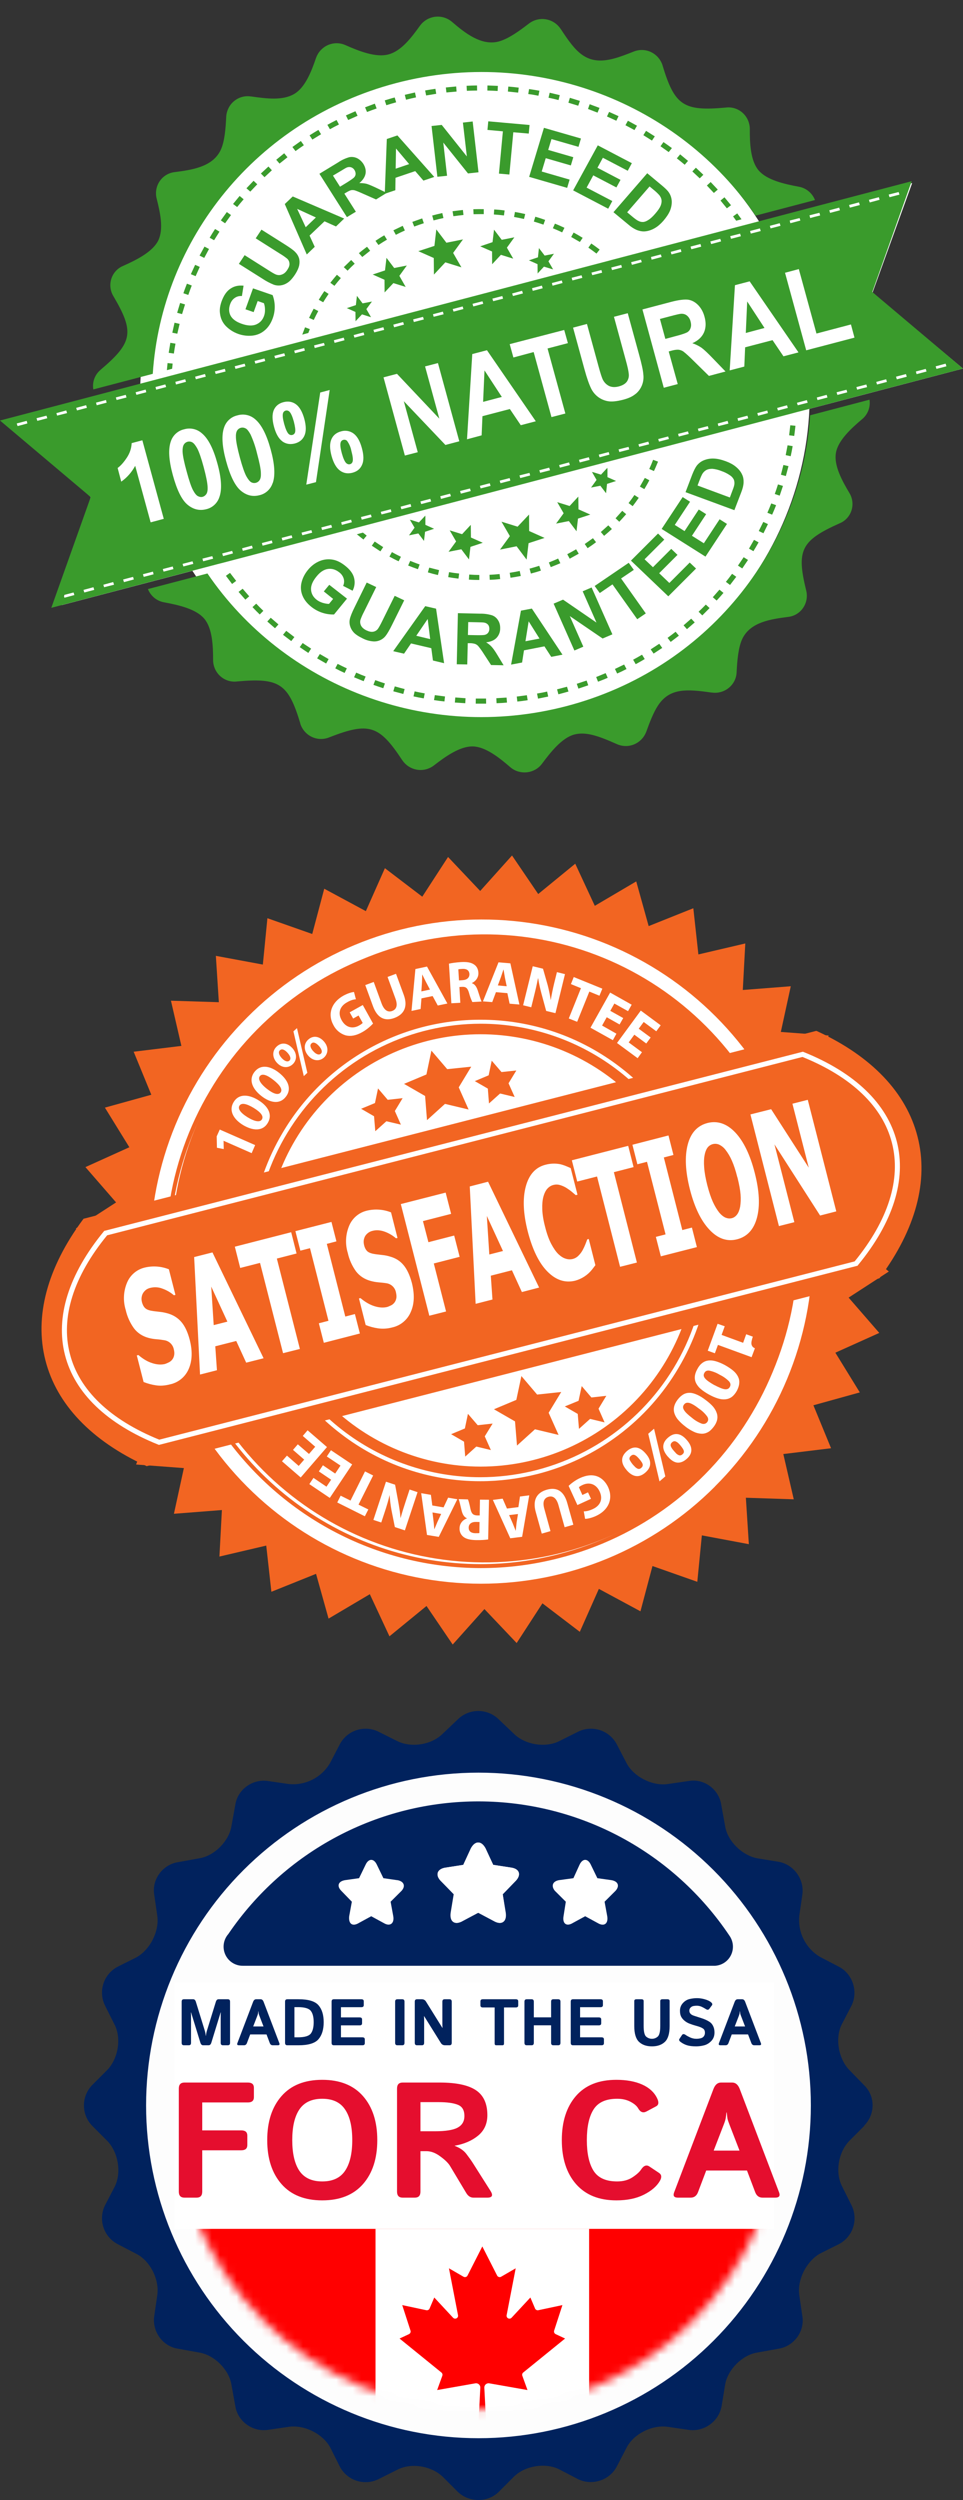 <svg width="116" height="301" viewBox="0 0 116 301" fill="none" xmlns="http://www.w3.org/2000/svg">
<rect x="0" y="0" width="116" height="301" fill="#333333" stroke="none"/>
<path d="M115.99 44.376L7.416 72.86L10.927 59.848L1.305 50.511L109.879 22.037L105.093 35.26L115.99 44.376Z" fill="white"/>
<path d="M67.636 85.671C89.143 80.029 101.909 58.382 96.154 37.328C90.389 16.274 68.279 3.784 46.772 9.417C25.265 15.069 12.499 36.706 18.264 57.76C24.029 78.814 46.129 91.314 67.636 85.671Z" fill="white"/>
<path d="M68.259 85.009C51.399 89.426 34.154 82.519 24.988 69.045L17.819 70.922C17.982 71.335 18.247 71.698 18.588 71.978C18.929 72.257 19.335 72.443 19.767 72.519C21.497 72.84 23.613 73.312 24.602 74.487C25.591 75.651 25.67 77.78 25.67 79.507C25.677 79.872 25.759 80.232 25.912 80.564C26.065 80.895 26.285 81.19 26.557 81.429C26.829 81.669 27.148 81.847 27.492 81.954C27.837 82.06 28.2 82.092 28.557 82.047C33.689 81.575 34.737 82.338 36.171 87.087V87.127C36.284 87.478 36.467 87.802 36.709 88.078C36.951 88.354 37.247 88.576 37.578 88.73C37.909 88.883 38.267 88.966 38.631 88.972C38.995 88.978 39.356 88.907 39.691 88.764C44.438 86.916 45.674 87.308 48.433 91.495L48.453 91.525C48.657 91.828 48.919 92.086 49.224 92.283C49.529 92.48 49.871 92.612 50.227 92.672C50.584 92.731 50.95 92.716 51.3 92.627C51.651 92.539 51.981 92.379 52.27 92.157C53.654 91.083 55.414 89.828 56.976 89.868C58.509 89.918 60.151 91.234 61.456 92.358C62.613 93.362 64.393 93.161 65.292 91.946C66.341 90.541 67.685 88.834 69.188 88.432C70.543 88.091 71.957 88.543 74.251 89.567L74.301 89.587C74.627 89.736 74.979 89.816 75.337 89.822C75.694 89.829 76.049 89.761 76.38 89.624C76.711 89.487 77.011 89.283 77.262 89.025C77.513 88.766 77.71 88.459 77.841 88.121C78.236 87.017 78.711 85.772 79.265 84.938C80.669 82.81 82.735 82.96 85.692 83.382H85.742C87.264 83.603 88.649 82.489 88.728 80.983C88.797 79.577 88.925 77.93 89.43 76.886C90.419 74.878 92.861 74.547 94.928 74.276C95.284 74.238 95.629 74.124 95.938 73.941C96.248 73.758 96.515 73.51 96.723 73.213C96.93 72.917 97.074 72.579 97.143 72.222C97.212 71.865 97.205 71.497 97.123 71.143L97.113 71.103C95.927 66.274 96.451 65.099 101.128 63.011L101.157 63.001C101.487 62.863 101.783 62.655 102.025 62.39C102.268 62.126 102.451 61.811 102.563 61.468C102.675 61.125 102.712 60.761 102.672 60.402C102.633 60.042 102.518 59.696 102.334 59.386C101.444 57.9 100.426 56.043 100.693 54.527C100.94 53.041 102.532 51.575 103.867 50.451C104.199 50.173 104.454 49.812 104.607 49.403C104.759 48.995 104.804 48.553 104.737 48.121L97.588 49.999C96.53 66.163 85.128 80.581 68.259 85.009ZM47.731 9.999C64.6 5.582 81.846 12.489 91.012 25.963L98.171 24.085C98.008 23.67 97.742 23.304 97.399 23.022C97.056 22.741 96.648 22.554 96.213 22.479C94.483 22.158 92.376 21.686 91.378 20.511C90.389 19.346 90.31 17.218 90.32 15.491C90.313 15.124 90.23 14.763 90.077 14.431C89.923 14.1 89.703 13.804 89.43 13.564C89.156 13.325 88.836 13.146 88.49 13.041C88.145 12.935 87.781 12.904 87.422 12.951C82.36 13.413 81.272 12.72 79.818 7.911L79.808 7.861C79.697 7.515 79.517 7.196 79.28 6.923C79.043 6.65 78.754 6.43 78.43 6.274C78.106 6.119 77.754 6.033 77.396 6.021C77.038 6.009 76.681 6.071 76.348 6.204C75.507 6.535 74.627 6.877 73.915 7.057C70.642 7.921 69.376 6.284 67.547 3.493L67.517 3.453C67.313 3.153 67.05 2.899 66.747 2.704C66.443 2.51 66.104 2.38 65.749 2.322C65.395 2.264 65.032 2.279 64.684 2.366C64.335 2.454 64.007 2.612 63.72 2.831C62.583 3.704 61.258 4.678 60.062 4.999C57.985 5.541 56.007 3.975 54.455 2.64C54.177 2.402 53.855 2.224 53.507 2.117C53.159 2.01 52.794 1.976 52.433 2.017C52.072 2.058 51.723 2.174 51.407 2.357C51.092 2.54 50.817 2.787 50.598 3.082C49.58 4.497 48.344 6.154 46.781 6.555C45.269 6.957 43.241 6.154 41.61 5.431C41.279 5.284 40.923 5.207 40.562 5.205C40.201 5.204 39.844 5.277 39.512 5.421C39.181 5.565 38.882 5.777 38.633 6.042C38.385 6.308 38.194 6.623 38.07 6.967C37.526 8.573 36.775 10.511 35.469 11.294C34.055 12.148 32.068 11.867 30.268 11.616H30.228C29.875 11.559 29.513 11.578 29.167 11.671C28.821 11.764 28.498 11.929 28.218 12.155C27.938 12.382 27.707 12.665 27.541 12.987C27.375 13.309 27.276 13.663 27.252 14.025C27.183 15.421 27.074 17.057 26.56 18.111C25.571 20.11 23.119 20.451 21.052 20.722C20.696 20.759 20.351 20.873 20.042 21.057C19.732 21.24 19.465 21.488 19.257 21.784C19.049 22.081 18.906 22.419 18.837 22.776C18.768 23.133 18.775 23.5 18.857 23.855C19.282 25.551 19.747 27.549 19.055 28.975C18.362 30.34 16.424 31.304 14.822 32.017C14.491 32.155 14.194 32.365 13.95 32.631C13.707 32.898 13.523 33.215 13.412 33.561C13.301 33.906 13.265 34.272 13.307 34.633C13.35 34.994 13.468 35.342 13.655 35.652C16.197 39.969 16.009 41.224 12.133 44.507L12.103 44.537C11.391 45.139 11.095 46.043 11.243 46.886L18.402 45.009C19.47 28.844 30.861 14.427 47.731 9.999Z" fill="#3A9B2C"/>
<path d="M24.068 32.137L23.505 31.886L22.99 33.011L23.564 33.252L24.058 32.147L24.068 32.137ZM27.826 25.892L27.322 25.531L26.6 26.535L27.114 26.886L27.826 25.892ZM23.099 34.376L22.516 34.155C22.367 34.537 22.219 34.918 22.091 35.31L22.684 35.511C22.812 35.129 22.951 34.748 23.099 34.376ZM26.432 27.89L25.907 27.569C25.68 27.91 25.462 28.272 25.255 28.623L25.789 28.924L26.432 27.9V27.89ZM25.176 29.979L24.632 29.688L24.039 30.772L24.602 31.053L25.176 29.979ZM84.723 21.043L83.823 20.19L83.398 20.641L84.288 21.475L84.723 21.043ZM20.795 43.774L20.182 43.714L20.103 44.567L20.736 44.396L20.795 43.774ZM21.636 38.995L21.023 38.854L20.756 40.059L21.359 40.179L21.636 38.995ZM21.131 41.374L20.518 41.274L20.321 42.478L20.944 42.569C21.003 42.167 21.062 41.766 21.141 41.364L21.131 41.374ZM22.288 36.655L21.695 36.475L21.339 37.659L21.932 37.82L22.288 36.655ZM54.95 10.411L53.704 10.531L53.773 11.133L54.999 11.023L54.95 10.411ZM67.429 11.455L66.212 11.164L66.074 11.766C66.469 11.846 66.885 11.947 67.28 12.047L67.429 11.445V11.455ZM72.215 12.991L71.028 12.549L70.83 13.121L71.977 13.563L72.215 12.991ZM30.99 22.188L30.545 21.766L29.685 22.669L30.15 23.071L30.99 22.188ZM64.976 10.923C64.562 10.849 64.147 10.782 63.73 10.722L63.632 11.324C64.047 11.374 64.452 11.445 64.858 11.525L64.976 10.923ZM62.484 10.551C62.069 10.501 61.644 10.451 61.229 10.421L61.179 11.023L62.415 11.153L62.484 10.551ZM59.983 10.34L58.717 10.29L58.707 10.902C59.119 10.913 59.531 10.929 59.943 10.953L59.973 10.34H59.983ZM57.461 10.29C57.046 10.29 56.621 10.31 56.205 10.33L56.235 10.933C56.64 10.923 57.056 10.902 57.471 10.902L57.461 10.3V10.29ZM80.936 17.83C80.6 17.579 80.254 17.338 79.918 17.107L79.562 17.609L80.55 18.312L80.936 17.83ZM74.509 13.985L73.371 13.473L73.114 14.025L74.242 14.537L74.509 13.985ZM82.884 19.376L81.925 18.583L81.529 19.065C81.846 19.316 82.162 19.567 82.479 19.838L82.874 19.376H82.884ZM76.734 15.139L75.636 14.537L75.339 15.079L76.427 15.662L76.734 15.129V15.139ZM78.869 16.415L77.821 15.752L77.495 16.274L78.533 16.927L78.879 16.415H78.869ZM69.851 12.148L68.645 11.776L68.467 12.368L69.653 12.73L69.851 12.148ZM38.673 16.163L38.357 15.641C37.991 15.852 37.635 16.073 37.289 16.294L37.625 16.806L38.673 16.163ZM36.597 17.479L36.241 16.977L35.222 17.7L35.598 18.192C35.924 17.951 36.261 17.71 36.597 17.489V17.479ZM43.074 13.945L42.816 13.392L41.669 13.894L41.937 14.447L43.064 13.945H43.074ZM40.829 14.989L40.542 14.447C40.176 14.627 39.801 14.828 39.435 15.029L39.741 15.561C40.097 15.36 40.463 15.169 40.829 14.989ZM32.75 20.501L32.335 20.049L31.425 20.892L31.86 21.334L32.75 20.501ZM34.629 18.935L34.233 18.453L33.274 19.236L33.67 19.698L34.629 18.935ZM49.986 11.133L48.759 11.415L48.908 12.007C49.303 11.906 49.719 11.806 50.114 11.726L49.986 11.133ZM52.458 10.692C52.041 10.752 51.626 10.819 51.212 10.892L51.33 11.495L52.547 11.294L52.448 10.692H52.458ZM88.807 25.692L88.303 26.053L88.679 26.575L89.321 26.404L88.807 25.692ZM47.721 12.318L47.543 11.736C47.148 11.836 46.742 11.967 46.347 12.087L46.535 12.669C46.928 12.546 47.324 12.429 47.721 12.318ZM45.368 13.061L45.15 12.479L43.974 12.921L44.211 13.483C44.587 13.342 44.972 13.192 45.368 13.061ZM29.349 23.995L28.864 23.593L28.073 24.557L28.567 24.928C28.825 24.617 29.082 24.296 29.349 23.995ZM87.561 25.079L88.056 24.708L87.265 23.754L86.79 24.145L87.561 25.089V25.079ZM86.454 22.82L85.603 21.916L85.148 22.338L85.989 23.232L86.454 22.83V22.82ZM46.614 28.854L46.287 28.332C45.931 28.533 45.575 28.764 45.229 28.995L45.585 29.497C45.922 29.276 46.267 29.055 46.614 28.854ZM64.304 26.675C64.689 26.786 65.075 26.916 65.461 27.047L65.668 26.475C65.273 26.334 64.877 26.204 64.482 26.093L64.304 26.675ZM38.396 36.093L38.93 36.394C39.128 36.063 39.356 35.722 39.583 35.39L39.069 35.049C38.831 35.39 38.604 35.742 38.396 36.093ZM52.824 26.384L53.417 26.254L53.278 25.651C52.881 25.738 52.485 25.836 52.092 25.942H52.062L52.22 26.535H52.24L52.833 26.384H52.824ZM70.86 29.808C71.196 30.039 71.522 30.28 71.849 30.531L72.234 30.049C71.908 29.798 71.562 29.547 71.226 29.316L70.87 29.818L70.86 29.808ZM69.1 27.991L68.803 28.533L69.851 29.135L70.187 28.633C69.831 28.413 69.468 28.202 69.1 28.001V27.991ZM66.608 27.489C66.974 27.639 67.35 27.8 67.715 27.981L67.992 27.428C67.617 27.248 67.231 27.077 66.845 26.927L66.598 27.479L66.608 27.489ZM63.266 25.772C62.85 25.671 62.445 25.591 62.029 25.521L61.921 26.123C62.316 26.194 62.722 26.274 63.117 26.364L63.266 25.772ZM37.23 38.272L37.793 38.523C37.961 38.161 38.149 37.8 38.337 37.449L37.783 37.167C37.586 37.529 37.398 37.9 37.23 38.272ZM44.211 29.708C43.885 29.959 43.548 30.21 43.232 30.481L43.637 30.942L44.587 30.189L44.211 29.708ZM50.856 26.294L49.669 26.716L49.897 27.278C50.282 27.137 50.668 26.997 51.053 26.876L50.856 26.294ZM57.016 25.189L57.046 25.792C57.451 25.792 57.867 25.772 58.272 25.782V25.18C57.857 25.169 57.431 25.18 57.016 25.189ZM54.613 26.033C55.009 25.973 55.424 25.933 55.83 25.882L55.76 25.28L54.514 25.43L54.613 26.033ZM47.385 27.73L47.682 28.272C48.038 28.091 48.403 27.91 48.769 27.75L48.512 27.188L47.385 27.73ZM41.412 32.167L41.867 32.589C42.144 32.298 42.431 32.017 42.727 31.746L42.302 31.304L41.412 32.167ZM60.784 25.34C60.368 25.28 59.943 25.24 59.528 25.22L59.488 25.822C59.894 25.852 60.309 25.892 60.705 25.942L60.784 25.34ZM39.791 34.045L40.285 34.416C40.532 34.105 40.789 33.784 41.056 33.483L40.582 33.081C40.305 33.402 40.048 33.724 39.791 34.045ZM37.319 39.627L36.745 39.406L36.409 40.29L37.141 40.089L37.319 39.627ZM53.773 29.226L52.556 27.619L52.329 29.607L50.391 30.24L52.25 31.063L52.27 33.061L53.644 31.585L55.582 32.188L54.584 30.451L55.77 28.824L53.773 29.226ZM60.438 28.874L59.508 27.649L59.33 29.155L57.847 29.657L59.271 30.28L59.281 31.816L60.339 30.681L61.822 31.143L61.06 29.818L61.96 28.573L60.438 28.874ZM65.53 32.107L66.489 32.398L66.588 32.368L66.064 31.465L66.727 30.551L65.609 30.772L64.917 29.868L64.798 30.983L63.711 31.344L64.749 31.806L64.759 32.85L64.858 32.82L65.53 32.097V32.107Z" fill="#3A9B2C"/>
<path d="M64.857 32.82L64.758 32.85V32.931L64.857 32.83V32.82ZM66.627 32.438L66.588 32.368L66.489 32.398L66.627 32.438ZM47.483 32.268L46.554 31.043L46.376 32.559L44.893 33.051L46.317 33.684L46.327 35.21L47.385 34.085L48.868 34.547L48.106 33.212L49.006 31.967L47.483 32.268ZM43.607 37.85L44.556 38.151L44.655 38.121L44.131 37.218L44.804 36.304L43.676 36.525L42.994 35.621L42.866 36.736L41.778 37.097L42.816 37.559L42.826 38.603L42.925 38.573L43.607 37.85Z" fill="#3A9B2C"/>
<path d="M44.696 38.191L44.656 38.121L44.557 38.151L44.696 38.191ZM42.925 38.573L42.827 38.603V38.683L42.925 38.583V38.573ZM30.417 73.101C30.694 73.402 30.99 73.693 31.287 73.984L31.722 73.543C31.425 73.261 31.139 72.97 30.862 72.679L30.407 73.101H30.417ZM28.736 71.263L29.556 72.197L30.021 71.796L29.23 70.882L28.736 71.263ZM32.197 74.828L33.126 75.641L33.541 75.179L32.612 74.376L32.197 74.828ZM34.095 76.434L35.084 77.187L35.46 76.705L34.481 75.952L34.085 76.434H34.095ZM36.102 77.91C36.439 78.151 36.795 78.382 37.141 78.613L37.477 78.091C37.141 77.87 36.785 77.649 36.459 77.418L36.102 77.92V77.91ZM27.707 68.974L27.213 69.326L27.954 70.31L28.449 69.938L27.707 68.974ZM38.525 78.743L38.199 79.265L39.286 79.888L39.583 79.356L38.525 78.743ZM76.269 79.436L76.575 79.968C76.941 79.767 77.307 79.567 77.663 79.346L77.337 78.824C76.991 79.024 76.635 79.235 76.269 79.426V79.436ZM74.074 80.54L74.341 81.093C74.726 80.922 75.102 80.741 75.468 80.55L75.181 80.008L74.074 80.54ZM78.385 78.191L78.731 78.693L79.769 78.01L79.413 77.508L78.385 78.181V78.191ZM80.412 76.796L80.788 77.287L81.777 76.534L81.381 76.063C81.075 76.303 80.738 76.565 80.412 76.796ZM71.809 81.504L72.037 82.077C72.432 81.926 72.828 81.775 73.204 81.605L72.956 81.043L71.809 81.514V81.504ZM82.33 75.279L82.746 75.751L83.685 74.938L83.26 74.486L82.34 75.29L82.33 75.279ZM84.15 73.653L84.595 74.095L85.475 73.211L85.02 72.79C84.733 73.091 84.447 73.372 84.15 73.653ZM69.476 82.328L69.673 82.91L70.86 82.508L70.662 81.936L69.476 82.328ZM57.303 84.717H58.559L58.549 84.105H57.313L57.303 84.707V84.717ZM62.316 84.466C62.732 84.426 63.157 84.366 63.562 84.305L63.464 83.703L62.247 83.864L62.316 84.466ZM64.808 84.115L66.034 83.864L65.906 83.261C65.51 83.362 65.095 83.432 64.69 83.502L64.808 84.105V84.115ZM67.102 82.99L67.261 83.593C67.667 83.487 68.073 83.376 68.477 83.261L68.299 82.679C67.903 82.779 67.508 82.9 67.112 82.99H67.102ZM59.815 84.667C60.23 84.657 60.655 84.627 61.071 84.587L61.021 83.984L59.785 84.064L59.815 84.667ZM93.484 60.822L92.901 60.611C92.753 60.982 92.604 61.364 92.436 61.735L93.01 61.966C93.178 61.595 93.336 61.213 93.484 60.832V60.822ZM91.398 63.934L91.962 64.205L92.505 63.101L91.942 62.84L91.398 63.934ZM94.978 56.123L94.365 55.982L94.068 57.157L94.661 57.318L94.978 56.123ZM95.818 51.264L95.195 51.203L95.057 52.408L95.67 52.489C95.729 52.087 95.769 51.675 95.818 51.264ZM87.443 70.059L87.937 70.43L88.689 69.446L88.184 69.085C87.947 69.416 87.69 69.737 87.443 70.049V70.059ZM88.896 68.101L89.41 68.442L90.103 67.418L89.579 67.087L88.896 68.091V68.101ZM90.221 66.053L90.755 66.364C90.963 66.013 91.18 65.661 91.378 65.3L90.825 64.998L90.221 66.053ZM95.482 53.713L94.869 53.613L94.641 54.798L95.245 54.928C95.334 54.527 95.413 54.115 95.482 53.713ZM85.861 71.906L86.325 72.308C86.602 72.006 86.879 71.705 87.146 71.384L86.662 70.992L85.861 71.906ZM94.305 58.502L93.712 58.322C93.593 58.703 93.465 59.095 93.326 59.476L93.92 59.677L94.315 58.502H94.305ZM49.808 83.844C50.213 83.934 50.629 84.014 51.044 84.085L51.162 83.482C50.757 83.412 50.342 83.332 49.946 83.241L49.808 83.844ZM42.649 81.544L43.806 82.016L44.043 81.454C43.657 81.303 43.281 81.153 42.906 80.982L42.649 81.544ZM44.982 82.458C45.378 82.599 45.773 82.739 46.169 82.86L46.367 82.287C45.971 82.157 45.575 82.026 45.2 81.886L44.982 82.458ZM54.791 84.587L56.047 84.667L56.077 84.064L54.841 83.974L54.791 84.577V84.587ZM52.29 84.295C52.695 84.356 53.12 84.416 53.536 84.456L53.605 83.854L52.379 83.693L52.28 84.295H52.29ZM40.384 80.47C40.76 80.671 41.136 80.852 41.511 81.022L41.778 80.47C41.413 80.299 41.037 80.119 40.671 79.928L40.384 80.47ZM47.375 83.231L48.582 83.552L48.74 82.96C48.343 82.859 47.947 82.752 47.553 82.639L47.375 83.231ZM46.159 65.872C45.813 65.651 45.467 65.43 45.14 65.199L44.785 65.701L45.823 66.384L46.159 65.872ZM48.295 67.037C47.929 66.856 47.563 66.675 47.207 66.474L46.91 67.016C47.276 67.217 47.642 67.408 48.018 67.579L48.295 67.037ZM74.143 62.398L74.598 62.82C74.875 62.519 75.161 62.217 75.428 61.906L74.954 61.504L74.143 62.408V62.398ZM50.549 67.96C50.164 67.83 49.788 67.679 49.412 67.528L49.165 68.091C49.56 68.251 49.946 68.392 50.342 68.532L50.549 67.96ZM76.941 59.938L76.417 59.597C76.2 59.928 75.953 60.26 75.715 60.571L76.21 60.942C76.467 60.611 76.704 60.28 76.941 59.938ZM79.265 55.581L78.672 55.36C78.533 55.731 78.375 56.103 78.207 56.464L78.771 56.715C78.949 56.344 79.107 55.962 79.265 55.581ZM78.217 57.82L77.673 57.539L77.08 58.583L77.614 58.894C77.821 58.543 78.029 58.191 78.217 57.82ZM43.776 64.958L44.171 64.486L43.717 64.125L42.985 64.326L43.776 64.958ZM63.948 69.055C64.353 68.954 64.759 68.834 65.154 68.703L64.957 68.121C64.571 68.241 64.185 68.362 63.79 68.462L63.948 69.055ZM61.496 69.557C61.901 69.506 62.316 69.426 62.732 69.346L62.603 68.743C62.208 68.824 61.802 68.904 61.397 68.964L61.496 69.567V69.557ZM52.893 68.643L51.706 68.342L51.538 68.914C51.934 69.034 52.349 69.145 52.754 69.235L52.893 68.633V68.643ZM73.708 63.693L73.273 63.251L72.373 64.055L72.768 64.516C73.095 64.245 73.401 63.974 73.708 63.693ZM55.306 69.055C54.9 69.014 54.495 68.954 54.089 68.884L53.99 69.486C54.386 69.557 54.811 69.617 55.227 69.667L55.306 69.065V69.055ZM71.424 64.798L70.435 65.5L70.781 66.002C71.127 65.772 71.473 65.531 71.799 65.279L71.424 64.798ZM56.482 69.787C56.898 69.818 57.323 69.828 57.738 69.828V69.225C57.343 69.225 56.927 69.205 56.522 69.175L56.482 69.778V69.787ZM58.994 69.808C59.409 69.798 59.834 69.767 60.25 69.717L60.181 69.115C59.785 69.155 59.37 69.185 58.964 69.205L58.994 69.808ZM66.341 68.281C66.727 68.131 67.112 67.98 67.498 67.81L67.231 67.247C66.865 67.418 66.489 67.569 66.114 67.719L66.341 68.281ZM68.329 66.725L68.625 67.267L69.713 66.665L69.397 66.133C69.05 66.334 68.694 66.534 68.329 66.725ZM63.671 65.4L65.599 64.767L63.74 63.934L63.73 61.946L62.346 63.412L60.408 62.81L61.417 64.547L60.23 66.173L62.227 65.772L63.434 67.378L63.671 65.4ZM68.516 62.729L69.446 63.964L69.624 62.438L71.107 61.956L69.683 61.324L69.663 59.788L68.615 60.922L67.122 60.46L67.894 61.796L66.984 63.041L68.516 62.739V62.729ZM71.196 58.703L72.314 58.482L73.006 59.386L73.124 58.261L74.212 57.91L73.174 57.448V56.404L73.065 56.424L72.393 57.147L71.433 56.846L71.335 56.876L71.859 57.78L71.196 58.703Z" fill="#3A9B2C"/>
<path d="M71.295 56.806L71.334 56.876L71.433 56.856L71.295 56.816V56.806ZM73.164 56.324L73.065 56.425L73.164 56.404V56.324ZM55.562 66.123L56.492 67.358L56.67 65.842L58.153 65.35L56.729 64.718L56.71 63.192L55.661 64.316L54.168 63.854L54.94 65.19L54.03 66.435L55.562 66.133V66.123ZM49.264 64.457L50.391 64.226L51.073 65.129L51.202 64.025L52.289 63.663L51.241 63.192V62.148L51.142 62.178L50.46 62.901L49.501 62.599L49.402 62.629L49.936 63.533L49.264 64.457Z" fill="#3A9B2C"/>
<path d="M49.362 62.569L49.402 62.629L49.501 62.609L49.362 62.569ZM51.231 62.077L51.133 62.177L51.231 62.157V62.077ZM30.555 37.579L29.566 37.238L30.476 34.718L32.839 35.531C33.177 36.432 33.181 37.428 32.849 38.332C32.632 38.934 32.305 39.426 31.88 39.778C31.455 40.139 30.96 40.35 30.397 40.41C29.811 40.469 29.22 40.395 28.666 40.194C28.112 39.992 27.609 39.669 27.193 39.246C26.797 38.824 26.57 38.332 26.501 37.75C26.431 37.308 26.501 36.816 26.698 36.264C26.965 35.541 27.322 35.029 27.786 34.738C28.241 34.437 28.755 34.336 29.339 34.396L29.141 35.641C28.825 35.621 28.538 35.691 28.291 35.862C28.033 36.033 27.846 36.284 27.727 36.615C27.539 37.127 27.559 37.589 27.776 38.011C28.004 38.422 28.439 38.744 29.091 38.975C29.784 39.226 30.377 39.256 30.832 39.075C31.297 38.884 31.623 38.543 31.801 38.051C31.89 37.81 31.929 37.549 31.919 37.268C31.919 36.987 31.87 36.726 31.791 36.505L31.04 36.244L30.555 37.579ZM28.775 31.766L29.467 30.722L32.325 32.529C32.78 32.82 33.077 32.991 33.235 33.051C33.472 33.141 33.719 33.151 33.956 33.051C34.204 32.971 34.421 32.78 34.609 32.489C34.807 32.188 34.896 31.936 34.866 31.706C34.849 31.489 34.75 31.288 34.589 31.143C34.315 30.921 34.024 30.719 33.719 30.541L30.802 28.694L31.494 27.649L34.263 29.396C34.896 29.798 35.331 30.099 35.548 30.33C35.776 30.551 35.924 30.792 36.013 31.063C36.092 31.324 36.102 31.615 36.043 31.936C35.974 32.258 35.816 32.629 35.548 33.041C35.222 33.533 34.916 33.864 34.629 34.045C34.374 34.218 34.083 34.328 33.779 34.366C33.492 34.396 33.235 34.366 32.997 34.286C32.505 34.088 32.035 33.839 31.593 33.543L28.775 31.766ZM41.462 26.314L40.473 27.268L39.089 26.645L37.289 28.362L37.912 29.718L36.953 30.641L34.303 24.567L35.262 23.654L41.462 26.314ZM38.05 26.184L35.796 25.149L36.824 27.358L38.05 26.184ZM41.788 26.143L38.475 20.923L40.74 19.547C41.15 19.269 41.6 19.059 42.075 18.925C42.391 18.864 42.708 18.904 43.014 19.045C43.311 19.196 43.568 19.427 43.766 19.728C44.013 20.129 44.102 20.521 44.033 20.913C43.954 21.314 43.706 21.696 43.281 22.047C43.598 22.037 43.884 22.067 44.142 22.127C44.389 22.198 44.774 22.358 45.288 22.599L46.584 23.222L45.298 24.015L43.795 23.352C43.261 23.111 42.906 22.971 42.747 22.921C42.596 22.878 42.437 22.871 42.282 22.9C42.144 22.941 41.946 23.031 41.699 23.182L41.481 23.312L42.866 25.491L41.788 26.143ZM40.958 22.479L41.748 21.997C42.263 21.676 42.579 21.455 42.678 21.334C42.777 21.214 42.836 21.083 42.836 20.933C42.836 20.782 42.797 20.631 42.698 20.471C42.604 20.312 42.456 20.194 42.282 20.139C42.105 20.089 41.916 20.104 41.748 20.18C41.65 20.22 41.392 20.38 40.958 20.641L40.107 21.143L40.958 22.479Z" fill="#3A9B2C"/>
<path d="M52.309 21.304L51.004 21.746L50.015 20.601L47.642 21.405L47.622 22.901L46.347 23.332L46.594 16.736L47.869 16.304L52.309 21.304ZM49.283 19.758L47.701 17.881L47.662 20.31L49.283 19.758ZM52.685 21.284L51.983 15.17L53.209 15.039L56.235 18.834L55.76 14.758L56.937 14.627L57.639 20.742L56.373 20.883L53.397 17.168L53.852 21.164L52.685 21.284ZM60.101 20.903L60.576 15.812L58.717 15.642L58.816 14.607L63.79 15.049L63.691 16.083L61.832 15.923L61.357 21.013L60.101 20.903ZM63.74 21.294L65.52 15.39L69.98 16.676L69.683 17.68L66.43 16.746L66.034 18.051L69.06 18.925L68.763 19.919L65.738 19.045L65.253 20.651L68.615 21.625L68.319 22.619L63.74 21.294ZM69.04 22.921L72.007 17.499L76.111 19.648L75.616 20.561L72.62 18.995L71.967 20.2L74.746 21.656L74.251 22.569L71.463 21.113L70.662 22.589L73.757 24.206L73.263 25.129L69.04 22.921ZM77.969 20.862L79.73 22.328C80.125 22.66 80.412 22.931 80.57 23.172C80.777 23.477 80.897 23.835 80.916 24.206C80.936 24.577 80.867 24.959 80.718 25.34C80.56 25.732 80.283 26.143 79.908 26.585C79.571 26.967 79.235 27.258 78.889 27.459C78.474 27.7 78.068 27.83 77.663 27.86C77.356 27.88 77.02 27.82 76.654 27.67C76.314 27.513 75.997 27.306 75.715 27.057L73.895 25.551L77.969 20.852V20.862ZM78.246 22.449L75.547 25.561L76.269 26.164C76.546 26.384 76.753 26.535 76.892 26.595C77.089 26.696 77.267 26.736 77.455 26.726C77.633 26.726 77.851 26.645 78.098 26.485C78.345 26.334 78.632 26.073 78.939 25.712C79.255 25.35 79.463 25.039 79.571 24.788C79.67 24.547 79.71 24.316 79.69 24.115C79.67 23.904 79.581 23.714 79.433 23.513C79.204 23.256 78.952 23.021 78.681 22.81L78.246 22.449ZM39 71.213L39.662 70.41L41.798 72.077L40.236 73.984C39.257 74.009 38.3 73.69 37.526 73.081C37.012 72.679 36.646 72.228 36.438 71.715C36.231 71.217 36.19 70.664 36.32 70.139C36.448 69.597 36.706 69.095 37.081 68.633C37.487 68.131 37.961 67.78 38.485 67.559C39.017 67.335 39.603 67.279 40.166 67.398C40.602 67.489 41.056 67.709 41.531 68.081C42.144 68.553 42.52 69.055 42.648 69.567C42.788 70.09 42.724 70.647 42.47 71.123L41.333 70.541C41.462 70.24 41.481 69.958 41.402 69.667C41.308 69.359 41.117 69.091 40.859 68.904C40.423 68.563 39.969 68.432 39.494 68.503C39.019 68.573 38.565 68.864 38.129 69.406C37.665 69.968 37.437 70.501 37.467 70.983C37.496 71.475 37.724 71.886 38.139 72.207C38.337 72.368 38.584 72.489 38.861 72.579C39.138 72.659 39.395 72.709 39.632 72.709L40.127 72.107L39 71.203V71.213ZM44.171 70.139L45.318 70.681L43.835 73.683C43.673 73.987 43.534 74.302 43.42 74.627C43.355 74.866 43.383 75.121 43.499 75.34C43.617 75.561 43.835 75.751 44.151 75.902C44.478 76.053 44.745 76.103 44.982 76.053C45.194 76.012 45.384 75.894 45.516 75.721C45.645 75.541 45.813 75.24 46.03 74.798L47.543 71.736L48.69 72.278L47.246 75.189C46.92 75.852 46.653 76.304 46.455 76.555C46.27 76.792 46.029 76.977 45.754 77.093C45.479 77.209 45.179 77.252 44.883 77.217C44.477 77.178 44.081 77.062 43.716 76.876C43.172 76.615 42.797 76.364 42.579 76.113C42.377 75.887 42.231 75.615 42.154 75.32C42.088 75.071 42.081 74.809 42.134 74.557C42.213 74.205 42.411 73.713 42.718 73.101L44.171 70.139ZM53.496 79.848L52.151 79.527L51.953 78.041L49.511 77.468L48.67 78.703L47.365 78.402L51.221 72.981L52.527 73.282L53.496 79.848ZM51.815 76.936L51.518 74.527L50.144 76.545L51.815 76.946V76.936ZM55.019 79.978L55.157 73.824L57.827 73.884C58.319 73.874 58.809 73.942 59.281 74.085C59.577 74.195 59.824 74.396 60.002 74.687C60.18 74.968 60.26 75.29 60.25 75.661C60.257 76.083 60.1 76.49 59.815 76.796C59.528 77.097 59.112 77.268 58.559 77.338C58.826 77.499 59.053 77.679 59.221 77.87C59.399 78.061 59.636 78.392 59.923 78.874L60.665 80.099L59.152 80.069L58.262 78.703C58.064 78.385 57.846 78.08 57.609 77.79C57.506 77.674 57.377 77.584 57.234 77.529C57.028 77.467 56.815 77.436 56.601 77.438H56.344L56.284 79.999L55.019 79.978ZM56.364 76.454L57.303 76.474C57.916 76.484 58.292 76.474 58.44 76.424C58.586 76.383 58.714 76.295 58.806 76.173C58.899 76.038 58.947 75.876 58.944 75.711C58.944 75.511 58.895 75.34 58.786 75.209C58.661 75.072 58.494 74.984 58.312 74.958C58.213 74.938 57.906 74.928 57.392 74.918L56.403 74.898L56.364 76.454ZM67.755 78.824L66.4 79.085L65.579 77.82L63.117 78.302L62.89 79.768L61.565 80.019L62.751 73.523L64.067 73.272L67.755 78.824ZM64.986 76.886L63.681 74.808L63.295 77.207L64.976 76.886H64.986ZM69.189 78.322L66.687 72.679L67.824 72.197L71.849 74.958L70.187 71.193L71.265 70.731L73.767 76.374L72.59 76.876L68.635 74.175L70.266 77.86L69.189 78.322ZM76.753 74.547L73.777 70.36L72.244 71.404L71.631 70.551L75.735 67.76L76.348 68.613L74.815 69.647L77.791 73.854L76.753 74.557V74.547ZM80.501 71.796L76.002 67.499L79.265 64.236L80.016 64.969L77.643 67.338L78.652 68.292L80.857 66.083L81.608 66.806L79.403 69.015L80.629 70.189L83.082 67.73L83.843 68.452L80.501 71.796ZM84.98 67.017L79.7 63.683L82.231 59.848L83.121 60.41L81.282 63.201L82.459 63.944L84.169 61.344L85.059 61.906L83.349 64.507L84.782 65.41L86.681 62.519L87.571 63.081L84.98 67.017ZM82.577 59.256L83.388 57.127C83.576 56.655 83.754 56.304 83.922 56.073C84.16 55.772 84.446 55.551 84.802 55.41C85.173 55.262 85.571 55.193 85.969 55.209C86.385 55.22 86.879 55.33 87.423 55.531C87.917 55.712 88.313 55.932 88.609 56.173C88.985 56.475 89.252 56.806 89.41 57.177C89.539 57.449 89.588 57.78 89.569 58.161C89.549 58.442 89.47 58.804 89.302 59.236L88.461 61.424L82.577 59.256ZM84.021 58.453L87.917 59.898L88.243 59.025C88.372 58.703 88.441 58.462 88.461 58.302C88.481 58.101 88.461 57.91 88.392 57.74C88.289 57.536 88.136 57.363 87.947 57.238C87.626 57.016 87.277 56.84 86.909 56.715C86.561 56.572 86.195 56.481 85.821 56.444C85.544 56.444 85.317 56.475 85.129 56.565C84.931 56.665 84.773 56.806 84.634 57.007C84.535 57.157 84.397 57.468 84.219 57.94L84.021 58.462V58.453ZM105.073 35.16L109.82 21.816L98.33 24.828L91.457 26.635L73.688 31.294L72.976 31.485L18.363 45.812L11.48 47.619L0 50.631L10.927 59.848L6.18 73.181L17.651 70.169L24.533 68.362L26.214 67.92L26.847 67.76L79.156 54.035L79.868 53.854L95.314 49.798L95.947 49.627L97.627 49.196L104.5 47.388L116 44.376L105.064 35.149L105.073 35.16ZM107.051 23.423L108.248 23.121L108.346 23.433L107.15 23.744L107.051 23.423ZM104.678 24.055L105.864 23.744L105.953 24.055L104.767 24.376L104.668 24.055H104.678ZM102.285 24.678L103.471 24.366L103.57 24.688L102.374 24.999L102.275 24.678H102.285ZM3.303 50.983L2.116 51.304L2.017 50.983L3.214 50.671L3.303 50.993V50.983ZM5.686 50.36L4.499 50.671L4.4 50.35L5.597 50.049L5.696 50.36H5.686ZM8.079 49.738L6.882 50.039L6.793 49.738L7.98 49.416L8.079 49.738ZM8.959 71.645L7.762 71.966L7.673 71.645L8.86 71.334L8.959 71.645ZM11.342 71.023L10.155 71.334L10.056 71.023L11.253 70.701L11.352 71.023H11.342ZM13.735 70.4L12.538 70.701L12.449 70.4L13.636 70.079L13.735 70.4ZM97.509 25.923L98.221 25.742L98.705 25.621L98.794 25.943L98.102 26.113L97.598 26.254L97.509 25.933V25.923ZM95.126 26.555L96.312 26.254L96.411 26.555L95.205 26.876L95.126 26.555ZM92.733 27.188L93.919 26.876L94.018 27.188L92.822 27.499L92.733 27.188ZM90.419 28.061L90.35 27.81L91.536 27.499L91.635 27.82L90.449 28.121H90.439L90.419 28.061ZM87.957 28.433L89.153 28.131L89.242 28.443L88.056 28.754L87.957 28.433ZM85.574 29.065L86.76 28.754L86.859 29.065L85.663 29.386L85.564 29.065H85.574ZM83.181 29.688L84.377 29.376L84.466 29.698L83.279 30.009L83.181 29.688ZM80.807 30.32L81.994 29.999L82.083 30.32L80.886 30.631L80.797 30.32H80.807ZM78.415 30.943L79.601 30.631L79.7 30.943L78.494 31.264L78.415 30.943ZM76.022 31.565L77.208 31.264L77.307 31.565L76.12 31.886L76.022 31.565ZM71.245 32.82L72.442 32.509L72.531 32.83L71.344 33.131L71.245 32.82ZM68.862 33.443L70.049 33.141L70.148 33.453L68.951 33.764L68.862 33.443ZM66.479 34.075L67.666 33.764L67.765 34.075L66.558 34.396L66.479 34.075ZM64.086 34.698L65.273 34.386L65.372 34.708L64.175 35.019L64.086 34.698ZM61.703 35.33L62.89 35.009L62.989 35.33L61.792 35.641L61.693 35.33H61.703ZM59.31 35.953L60.507 35.641L60.596 35.963L59.409 36.264L59.31 35.953ZM56.927 36.575L58.114 36.274L58.213 36.575L57.016 36.896L56.917 36.575H56.927ZM54.534 37.208L55.731 36.896L55.82 37.208L54.633 37.519L54.534 37.208ZM52.161 37.83L53.347 37.519L53.437 37.84L52.24 38.141L52.151 37.83H52.161ZM49.768 38.453L50.955 38.151L51.053 38.463L49.847 38.774L49.768 38.453ZM47.375 39.085L48.562 38.774L48.66 39.085L47.474 39.406L47.375 39.085ZM44.992 39.708L46.178 39.396L46.277 39.718L45.081 40.019L44.982 39.718L44.992 39.708ZM37.833 41.585L39.019 41.284L39.118 41.585L37.912 41.906L37.833 41.585ZM35.44 42.218L35.865 42.107L36.557 41.926L36.636 41.896L36.725 42.218L36.458 42.288L35.766 42.469L35.529 42.529L35.44 42.218ZM33.057 42.84L34.243 42.529L34.342 42.85L33.146 43.151L33.047 42.84H33.057ZM30.664 43.463L31.86 43.161L31.949 43.473L30.763 43.784L30.664 43.463ZM28.281 44.095L29.467 43.784L29.566 44.095L28.37 44.416L28.271 44.095H28.281ZM25.888 44.718L27.084 44.406L27.173 44.728L25.986 45.029L25.888 44.728V44.718ZM23.505 45.35L24.691 45.029L24.79 45.35L23.594 45.661L23.505 45.35ZM21.122 45.973L22.308 45.661L22.407 45.973L21.201 46.294L21.122 45.973ZM18.729 46.595L19.915 46.284L19.994 46.535L20.014 46.605H19.994L18.817 46.916L18.729 46.595ZM13.952 47.85L15.149 47.539L15.238 47.86L14.051 48.161L13.952 47.85ZM11.569 48.473L12.054 48.352L12.766 48.161L12.845 48.483L12.341 48.613L11.649 48.794L11.569 48.473ZM16.118 69.768L14.931 70.089L14.832 69.768L16.029 69.456L16.118 69.768ZM10.462 49.105L9.275 49.416L9.176 49.105L10.373 48.784L10.472 49.105H10.462ZM18.501 69.145L17.74 69.346L17.314 69.456L17.216 69.135L17.848 68.975L18.422 68.824L18.501 69.145ZM20.894 68.523L19.707 68.824L19.609 68.513L20.805 68.201L20.894 68.523ZM19.727 62.468L18.145 62.89L16.286 56.083C15.871 56.846 15.317 57.489 14.605 57.991L14.17 56.344C14.536 56.083 14.902 55.671 15.268 55.119C15.643 54.557 15.831 53.975 15.861 53.352L17.146 53.011L19.727 62.468ZM23.287 67.89L22.09 68.201L21.992 67.89L23.188 67.579L23.287 67.89ZM17.621 47.228L16.434 47.539L16.335 47.228L17.542 46.906L17.621 47.228ZM25.67 67.268L24.474 67.579L24.385 67.258L25.571 66.956L25.67 67.258V67.268ZM28.053 66.635L26.867 66.956L26.768 66.635L27.964 66.324L28.063 66.635H28.053ZM26.422 59.858C26.302 60.221 26.091 60.546 25.81 60.801C25.529 61.056 25.188 61.233 24.82 61.314C24.019 61.515 23.267 61.334 22.585 60.762C21.893 60.189 21.309 58.995 20.815 57.187C20.33 55.41 20.251 54.065 20.578 53.141C20.698 52.777 20.911 52.452 21.193 52.196C21.476 51.941 21.819 51.765 22.189 51.685C22.557 51.578 22.946 51.567 23.32 51.653C23.693 51.739 24.039 51.919 24.325 52.177C25.077 52.8 25.7 54.015 26.184 55.792C26.679 57.579 26.758 58.934 26.422 59.858ZM30.446 66.013L29.25 66.324L29.161 66.013L30.347 65.691L30.446 66.013ZM32.819 65.39L31.633 65.701L31.544 65.38L32.74 65.069L32.829 65.39H32.819ZM35.212 64.758L34.026 65.079L33.927 64.758L35.123 64.446L35.222 64.758H35.212ZM32.839 58.171C32.719 58.534 32.508 58.859 32.228 59.114C31.947 59.369 31.606 59.546 31.237 59.627C30.436 59.828 29.695 59.657 29.003 59.075C28.32 58.503 27.727 57.308 27.233 55.501C26.748 53.734 26.669 52.388 26.995 51.465C27.116 51.101 27.328 50.775 27.611 50.52C27.893 50.264 28.237 50.088 28.607 50.009C28.976 49.898 29.366 49.885 29.741 49.969C30.116 50.053 30.464 50.233 30.753 50.491C31.494 51.123 32.117 52.328 32.602 54.105C33.096 55.892 33.175 57.248 32.849 58.171H32.839ZM37.605 64.135L36.419 64.446L36.32 64.125L37.506 63.824L37.605 64.135ZM34.006 53.131C33.571 52.82 33.235 52.228 33.007 51.384C32.78 50.541 32.77 49.878 32.978 49.376C33.195 48.884 33.571 48.573 34.135 48.422C34.708 48.272 35.222 48.362 35.647 48.673C36.083 48.995 36.419 49.577 36.656 50.43C36.883 51.274 36.893 51.936 36.676 52.438C36.468 52.92 36.083 53.242 35.529 53.392C34.945 53.543 34.441 53.453 34.006 53.141V53.131ZM38.574 47.258L39.712 46.957L38.06 58.051L36.893 58.352L38.574 47.258ZM39.988 63.513L38.802 63.814L38.703 63.503L39.899 63.191L39.998 63.513H39.988ZM42.381 62.88L42.342 62.89L41.65 63.071L41.185 63.201L41.096 62.88L41.383 62.8L42.075 62.619L42.292 62.569L42.381 62.88ZM44.764 62.258L43.578 62.569L43.479 62.248L44.675 61.946L44.764 62.248V62.258ZM43.617 55.953C43.4 56.455 43.024 56.766 42.461 56.916C41.887 57.067 41.383 56.977 40.948 56.655C40.513 56.334 40.176 55.752 39.939 54.898C39.712 54.055 39.702 53.392 39.919 52.89C40.127 52.408 40.513 52.087 41.086 51.936C41.339 51.859 41.607 51.842 41.868 51.888C42.129 51.933 42.376 52.039 42.589 52.197C43.024 52.519 43.36 53.101 43.588 53.944C43.825 54.798 43.835 55.461 43.617 55.953ZM47.148 61.635L45.961 61.936L45.862 61.625L47.069 61.314L47.148 61.625V61.635ZM41.501 40.963L40.305 41.284L40.216 40.963L41.402 40.651L41.501 40.963ZM49.541 61.003L48.354 61.314L48.255 61.003L49.452 60.681L49.541 61.003ZM43.884 40.34L42.698 40.651L42.599 40.34L43.795 40.019L43.884 40.34ZM51.924 60.38L50.737 60.691L50.638 60.37L51.835 60.059L51.934 60.38H51.924ZM54.317 59.748L53.12 60.069L53.031 59.748L54.218 59.436L54.317 59.748ZM56.7 59.125L55.513 59.436L55.414 59.115L56.611 58.814L56.71 59.125H56.7ZM55.325 53.131L53.654 53.573L48.641 48.302L50.322 54.447L48.769 54.848L46.198 45.431L47.82 45.009L52.922 50.41L51.202 44.115L52.754 43.714L55.325 53.131ZM59.083 58.503L57.896 58.804L57.807 58.493L58.994 58.181L59.093 58.503H59.083ZM61.476 57.87L60.289 58.181L60.19 57.87L61.387 57.559L61.476 57.87ZM63.859 57.248L62.672 57.559L62.573 57.238L63.78 56.936L63.859 57.238V57.248ZM61.416 49.246L58.114 50.109L58.015 52.418L56.255 52.89L56.888 42.629L58.658 42.167L64.541 50.722L62.732 51.194L61.416 49.246ZM66.252 56.625L65.065 56.926L64.966 56.615L66.153 56.304L66.252 56.625ZM68.635 55.993L67.448 56.304L67.349 55.993L68.546 55.671L68.645 55.993H68.635ZM71.028 55.37L69.831 55.681L69.742 55.36L70.929 55.049L71.028 55.37ZM68.407 41.314L65.955 41.957L68.101 49.788L66.43 50.22L64.284 42.388L61.842 43.041L61.397 41.434L67.963 39.728L68.407 41.314ZM73.411 54.738L72.224 55.059L72.126 54.738L73.322 54.426L73.411 54.738ZM75.794 54.115L74.607 54.426L74.509 54.105L75.715 53.804L75.794 54.115ZM78.187 53.493L77 53.794L76.902 53.493L78.098 53.171L78.187 53.493ZM76.555 47.428C76.2 47.73 75.705 47.961 75.043 48.131C74.251 48.332 73.629 48.392 73.164 48.292C72.752 48.211 72.363 48.036 72.027 47.781C71.692 47.525 71.417 47.195 71.226 46.816C70.969 46.304 70.692 45.521 70.405 44.467L69.03 39.447L70.702 39.005L72.096 44.105C72.313 44.908 72.491 45.441 72.59 45.661C72.768 46.033 73.025 46.294 73.352 46.465C73.688 46.625 74.083 46.645 74.548 46.525C75.023 46.394 75.349 46.194 75.537 45.912C75.715 45.621 75.784 45.31 75.735 44.979C75.705 44.647 75.586 44.105 75.379 43.362L73.955 38.141L75.616 37.71L76.971 42.659C77.287 43.794 77.465 44.607 77.495 45.099C77.548 45.538 77.49 45.983 77.325 46.393C77.161 46.803 76.896 47.162 76.555 47.438V47.428ZM80.57 52.86L79.581 53.121L79.413 53.161L79.383 53.171L79.285 52.86L80.481 52.549L80.58 52.86H80.57ZM74.914 32.208L73.727 32.519L73.629 32.208L74.835 31.896L74.914 32.208ZM82.963 52.248L81.767 52.559L81.678 52.238L82.864 51.936L82.963 52.238V52.248ZM85.346 51.625L84.16 51.926L84.061 51.615L85.257 51.304L85.356 51.625H85.346ZM82.38 42.368C82.197 42.23 81.983 42.14 81.757 42.107C81.559 42.087 81.272 42.117 80.896 42.218L80.55 42.318L81.638 46.244L79.957 46.685L77.386 37.258L80.896 36.334C81.786 36.103 82.439 36.033 82.894 36.083C83.339 36.153 83.734 36.364 84.1 36.736C84.456 37.107 84.713 37.569 84.862 38.131C85.059 38.834 85.04 39.467 84.802 40.019C84.555 40.581 84.09 41.013 83.398 41.324C83.823 41.465 84.189 41.655 84.516 41.876C84.822 42.107 85.277 42.529 85.88 43.161L87.393 44.728L85.396 45.26L83.626 43.523C83.003 42.9 82.577 42.519 82.37 42.368H82.38ZM87.739 51.003L86.543 51.304L86.454 50.993L87.64 50.671L87.739 50.993V51.003ZM90.112 50.37L88.926 50.681L88.837 50.36L90.033 50.049L90.122 50.37H90.112ZM92.505 49.738L91.319 50.059L91.22 49.738L92.426 49.426L92.505 49.748V49.738ZM94.898 49.115L93.712 49.426L93.613 49.115L94.799 48.794L94.898 49.115ZM97.281 48.493L96.095 48.794L95.996 48.493L97.192 48.171L97.291 48.493H97.281ZM94.374 42.9L93.059 40.953L89.756 41.816L89.657 44.135L87.897 44.597L88.53 34.336L90.3 33.874L96.184 42.428L94.374 42.9ZM99.674 47.86L98.478 48.171L98.389 47.86L99.576 47.539L99.674 47.86ZM102.057 47.238L100.871 47.549L100.772 47.228L101.968 46.926L102.057 47.238ZM104.441 46.615L104.015 46.716L103.254 46.916L103.155 46.605L103.729 46.455L104.361 46.294L104.441 46.615ZM102.928 40.651L97.113 42.178L94.562 32.84L96.223 32.398L98.349 40.159L102.502 39.065L102.928 40.651ZM106.834 45.983L105.647 46.294L105.548 45.983L106.745 45.661L106.834 45.983ZM101.177 25.32L99.991 25.631L99.892 25.32L101.088 24.999L101.177 25.32ZM109.217 45.36L108.03 45.671L107.931 45.35L109.128 45.039L109.226 45.36H109.217ZM111.61 44.728L110.413 45.049L110.324 44.728L111.511 44.416L111.61 44.728ZM113.993 44.105L112.806 44.416L112.707 44.105L113.904 43.784L114.003 44.105H113.993Z" fill="#3A9B2C"/>
<path d="M89.846 40.089L92.09 39.487L90.004 36.294L89.836 40.089H89.846ZM23.169 53.262C22.996 53.162 22.792 53.134 22.6 53.185C22.408 53.236 22.243 53.36 22.14 53.533C22.032 53.714 21.982 53.985 21.992 54.366C22.012 54.868 22.18 55.671 22.486 56.776C22.783 57.88 23.04 58.623 23.248 59.015C23.455 59.396 23.653 59.647 23.841 59.737C24.039 59.838 24.217 59.868 24.415 59.818C24.602 59.758 24.751 59.647 24.869 59.466C24.978 59.286 25.028 59.015 25.008 58.633C24.988 58.131 24.83 57.338 24.533 56.233C24.237 55.129 23.97 54.386 23.762 53.995C23.544 53.603 23.347 53.362 23.169 53.262ZM34.412 49.436C34.333 49.456 34.261 49.497 34.203 49.556C34.145 49.614 34.105 49.688 34.085 49.768C34.016 50.009 34.066 50.44 34.234 51.053C34.402 51.655 34.58 52.057 34.758 52.238C34.896 52.368 35.054 52.408 35.213 52.368C35.295 52.349 35.37 52.307 35.429 52.247C35.489 52.186 35.53 52.11 35.549 52.027C35.608 51.786 35.549 51.364 35.391 50.742C35.222 50.139 35.045 49.738 34.867 49.567C34.809 49.506 34.737 49.462 34.657 49.439C34.577 49.416 34.492 49.415 34.412 49.436ZM41.353 52.961C41.274 52.979 41.201 53.02 41.143 53.079C41.086 53.137 41.045 53.211 41.027 53.292C40.958 53.533 41.007 53.965 41.175 54.577C41.343 55.179 41.521 55.581 41.699 55.752C41.838 55.882 41.996 55.932 42.154 55.892C42.235 55.873 42.309 55.83 42.367 55.77C42.424 55.709 42.464 55.633 42.481 55.551C42.54 55.31 42.49 54.888 42.322 54.276C42.242 53.843 42.066 53.435 41.808 53.081C41.75 53.022 41.677 52.979 41.597 52.958C41.517 52.937 41.433 52.938 41.353 52.961ZM58.203 48.382L60.448 47.79L58.361 44.597L58.193 48.382H58.203ZM83.201 39.437C83.27 39.226 83.26 38.975 83.181 38.694C83.117 38.417 82.963 38.17 82.746 37.991C82.548 37.83 82.301 37.76 82.014 37.78C81.876 37.79 81.47 37.88 80.788 38.061L79.493 38.402L80.145 40.802L81.381 40.471C82.172 40.27 82.667 40.089 82.845 39.969C83.023 39.838 83.141 39.667 83.201 39.447V39.437ZM29.586 51.585C29.415 51.484 29.212 51.455 29.02 51.504C28.828 51.553 28.662 51.675 28.558 51.846C28.449 52.027 28.4 52.308 28.419 52.689C28.439 53.191 28.597 53.985 28.894 55.089C29.191 56.193 29.458 56.936 29.665 57.328C29.883 57.719 30.081 57.96 30.259 58.061C30.433 58.157 30.637 58.182 30.828 58.129C31.02 58.077 31.184 57.952 31.287 57.78C31.396 57.609 31.445 57.328 31.425 56.946C31.416 56.444 31.247 55.651 30.951 54.547C30.767 53.777 30.509 53.027 30.18 52.308C29.972 51.926 29.774 51.675 29.586 51.575V51.585Z" fill="#3A9B2C"/>
<path d="M46.364 104.53L50.866 107.961L53.971 103.18L57.843 107.271L61.676 103L64.831 107.641L69.292 103.99L71.648 109.061L76.639 106.121L78.136 111.502L83.516 109.351L84.125 114.913L89.775 113.592L89.475 119.193L95.255 118.743L94.057 124.244L99.816 124.675L97.75 129.946L103.35 131.246L100.465 136.147L105.775 138.277L102.142 142.708L107.023 145.619L102.731 149.46L107.063 153.091L102.222 156.231L105.915 160.482L100.625 162.863L103.569 167.644L97.98 169.194L100.106 174.365L94.356 175.065L95.614 180.516L89.845 180.326L90.204 185.917L84.544 184.857L83.995 190.448L78.595 188.548L77.148 193.999L72.137 191.299L69.841 196.47L65.34 193.039L62.235 197.82L58.352 193.729L54.529 198L51.375 193.359L46.913 197.01L44.548 191.939L39.577 194.879L38.07 189.488L32.69 191.649L32.071 186.087L26.431 187.408L26.73 181.807L20.951 182.257L22.149 176.756L16.39 176.325L18.456 171.054L12.856 169.754L15.731 164.853L10.43 162.713L14.064 158.292L9.173 155.371L13.465 151.54L9.133 147.909L13.984 144.769L10.291 140.518L15.581 138.127L12.636 133.356L18.226 131.806L16.1 126.625L21.849 125.925L20.592 120.484L26.361 120.664L26.002 115.083L31.662 116.133L32.211 110.552L37.611 112.452L39.058 107.001L44.069 109.701L46.364 104.53Z" fill="#F26522"/>
<path d="M86.111 178.976C89.835 175.274 92.792 170.872 94.814 166.021C96.835 161.171 97.881 155.969 97.891 150.713C97.902 145.456 96.877 140.25 94.874 135.392C92.872 130.534 89.932 126.119 86.223 122.402C82.514 118.685 78.11 115.739 73.262 113.731C68.414 111.724 63.218 110.696 57.973 110.705C52.727 110.715 47.535 111.762 42.695 113.787C37.854 115.811 33.46 118.774 29.765 122.504C26.064 126.212 23.128 130.613 21.124 135.458C19.12 140.302 18.089 145.494 18.088 150.738C18.086 161.329 22.283 171.486 29.755 178.976C37.227 186.466 47.362 190.675 57.931 190.677C68.5 190.679 78.637 186.474 86.111 178.986V178.976Z" fill="white"/>
<path d="M84.614 177.476C88.213 173.987 91.082 169.815 93.056 165.204C95.029 160.592 96.066 155.633 96.108 150.616C96.149 145.599 95.193 140.623 93.296 135.98C91.399 131.336 88.599 127.118 85.058 123.57C81.517 120.022 77.307 117.216 72.673 115.315C68.039 113.414 63.074 112.456 58.067 112.497C53.06 112.539 48.111 113.578 43.509 115.556C38.907 117.533 34.744 120.408 31.262 124.014C24.379 131.143 20.567 140.697 20.649 150.616C20.73 160.535 24.699 170.024 31.698 177.038C38.698 184.052 48.168 188.029 58.067 188.111C67.966 188.193 77.5 184.373 84.614 177.476Z" fill="#F26522"/>
<path d="M57.913 188.798C51.676 188.784 45.538 187.236 40.038 184.288C34.538 181.341 29.845 177.085 26.371 171.895C23.983 168.312 22.221 164.348 21.161 160.172C19.911 155.333 19.63 150.294 20.336 145.346C21.042 140.398 22.72 135.64 25.273 131.346C27.81 127.044 31.171 123.288 35.163 120.292C39.154 117.297 43.697 115.122 48.53 113.892C55.691 112.039 63.238 112.338 70.231 114.752C78.101 117.457 84.871 122.671 89.505 129.596C91.894 133.178 93.656 137.143 94.716 141.318C95.964 146.157 96.243 151.197 95.535 156.145C94.828 161.093 93.148 165.851 90.593 170.144C88.056 174.446 84.695 178.202 80.704 181.198C76.712 184.193 72.169 186.368 67.336 187.598C64.242 188.398 61.077 188.798 57.913 188.798ZM57.963 113.172C54.839 113.172 51.705 113.572 48.65 114.352C43.876 115.563 39.388 117.71 35.447 120.67C31.507 123.63 28.191 127.343 25.692 131.596C23.17 135.834 21.511 140.531 20.812 145.415C20.113 150.3 20.387 155.275 21.62 160.052C23.676 168.134 28.359 175.3 34.931 180.419C41.504 185.537 49.59 188.316 57.913 188.318C61.037 188.318 64.172 187.918 67.226 187.138C72.001 185.928 76.488 183.781 80.429 180.821C84.37 177.861 87.686 174.147 90.184 169.894C92.707 165.657 94.366 160.959 95.065 156.075C95.764 151.19 95.489 146.215 94.257 141.438C92.202 133.355 87.519 126.188 80.946 121.069C74.374 115.951 66.287 113.172 57.963 113.172Z" fill="#F26522"/>
<path d="M26.93 137.348V137.368L26.95 138.348L26.131 138.188L26.102 136.817L26.471 135.997L30.733 137.868L30.314 138.838L26.93 137.348ZM31.082 132.436C32.31 133.177 32.859 134.197 32.25 135.207C31.631 136.247 30.434 136.137 29.296 135.467C28.138 134.767 27.519 133.727 28.138 132.697C28.777 131.626 29.984 131.776 31.082 132.436ZM29.855 134.537C30.773 135.087 31.352 135.127 31.552 134.767C31.771 134.397 31.442 133.927 30.533 133.377C29.645 132.847 29.066 132.757 28.837 133.137C28.637 133.477 28.926 133.967 29.855 134.537ZM33.618 129.166C34.746 130.066 35.165 131.136 34.416 132.066C33.678 133.017 32.5 132.767 31.462 131.936C30.394 131.096 29.915 129.996 30.663 129.046C31.442 128.066 32.62 128.376 33.618 129.166ZM32.141 131.086C32.979 131.746 33.538 131.866 33.797 131.536C34.057 131.206 33.788 130.696 32.949 130.036C32.141 129.396 31.572 129.226 31.302 129.566C31.062 129.876 31.282 130.406 32.141 131.086ZM35.195 126.165C35.854 126.895 35.744 127.695 35.245 128.146C34.716 128.626 33.947 128.606 33.348 127.946C32.799 127.345 32.749 126.525 33.348 125.985C33.937 125.445 34.666 125.585 35.195 126.175V126.165ZM33.937 127.395C34.267 127.755 34.636 127.906 34.865 127.695C35.085 127.485 34.985 127.145 34.636 126.755C34.316 126.405 33.977 126.215 33.718 126.455C33.478 126.665 33.618 127.045 33.937 127.395ZM36.592 129.556L35.345 124.175L35.774 123.785L37.022 129.166L36.592 129.566V129.556ZM38.988 125.355C39.637 126.065 39.527 126.865 39.028 127.325C38.509 127.796 37.73 127.776 37.151 127.125C36.592 126.505 36.542 125.695 37.131 125.165C37.73 124.625 38.449 124.765 38.988 125.355ZM37.73 126.555C38.05 126.925 38.419 127.075 38.648 126.865C38.868 126.665 38.768 126.325 38.419 125.935C38.099 125.585 37.76 125.395 37.521 125.625C37.271 125.845 37.421 126.215 37.73 126.565V126.555ZM44.937 123.235C44.697 123.495 44.218 123.945 43.659 124.255C42.891 124.695 42.232 124.805 41.633 124.655C41.322 124.561 41.032 124.406 40.782 124.198C40.531 123.99 40.325 123.734 40.176 123.445C39.397 122.044 39.976 120.664 41.354 119.884C41.903 119.584 42.382 119.454 42.641 119.434L42.871 120.314C42.571 120.334 42.252 120.414 41.793 120.684C40.994 121.124 40.635 121.914 41.154 122.834C41.643 123.715 42.471 123.915 43.25 123.475C43.47 123.355 43.629 123.235 43.689 123.155L43.19 122.264L42.541 122.634L42.122 121.884L43.699 121.004L44.937 123.235ZM45.017 118.223L45.975 120.844C46.275 121.624 46.714 121.914 47.233 121.724C47.772 121.524 47.931 121.044 47.632 120.224L46.684 117.623L47.702 117.243L48.64 119.794C49.149 121.194 48.69 122.124 47.502 122.564C46.354 122.984 45.456 122.584 44.927 121.144L43.999 118.604L45.027 118.223H45.017ZM50.766 120.204L50.666 121.484L49.569 121.714L50.038 116.673L51.435 116.373L53.891 120.824L52.733 121.064L52.114 119.924L50.766 120.204ZM51.794 119.144L51.295 118.203L50.866 117.333H50.856C50.846 117.633 50.846 118.013 50.826 118.304L50.756 119.364L51.794 119.144ZM54.08 116.023C54.43 115.943 54.939 115.873 55.528 115.833C56.246 115.793 56.755 115.873 57.115 116.133C57.414 116.333 57.604 116.673 57.624 117.113C57.664 117.723 57.254 118.173 56.845 118.354V118.374C57.194 118.494 57.394 118.794 57.544 119.234C57.724 119.774 57.903 120.394 58.013 120.584L56.895 120.644C56.729 120.29 56.595 119.922 56.496 119.544C56.326 118.944 56.106 118.794 55.657 118.814L55.338 118.834L55.448 120.734L54.37 120.794L54.08 116.023ZM55.288 118.043L55.717 118.013C56.266 117.983 56.566 117.693 56.546 117.263C56.516 116.833 56.206 116.623 55.697 116.653C55.438 116.663 55.288 116.683 55.208 116.713L55.288 118.043ZM59.74 119.454L59.291 120.654L58.173 120.564L60.049 115.863L61.477 115.983L62.565 120.944L61.387 120.844L61.117 119.574L59.74 119.454ZM61.037 118.744L60.818 117.693L60.658 116.743H60.638L60.339 117.643L59.969 118.644L61.037 118.744ZM63.014 121.034L64.172 116.333L65.409 116.633L65.968 118.594C66.118 119.164 66.248 119.814 66.338 120.394H66.348C66.448 119.764 66.577 119.124 66.747 118.414L67.086 117.043L68.055 117.283L66.907 121.984L65.789 121.714L65.23 119.654C65.08 119.084 64.91 118.394 64.831 117.793H64.8C64.681 118.424 64.531 119.094 64.341 119.854L63.992 121.274L63.014 121.034ZM69.971 118.974L68.773 118.484L69.113 117.633L72.556 119.034L72.207 119.884L70.989 119.384L69.522 123.024L68.514 122.624L69.981 118.974H69.971ZM74.632 123.345L73.085 122.474L72.526 123.475L74.253 124.455L73.824 125.235L71.129 123.735L73.495 119.504L76.09 120.964L75.651 121.744L74.004 120.824L73.514 121.704L75.072 122.574L74.632 123.345ZM77.847 125.635L76.409 124.575L75.731 125.505L77.328 126.685L76.808 127.405L74.323 125.575L77.188 121.674L79.583 123.445L79.054 124.165L77.537 123.045L76.938 123.855L78.376 124.915L77.847 125.635ZM85.253 162.623L86.441 159.382L87.299 159.682L86.92 160.722L89.515 161.673L89.885 160.642L90.683 160.932C90.633 161.083 90.583 161.233 90.553 161.393C90.513 161.553 90.503 161.683 90.513 161.793C90.523 161.913 90.573 162.023 90.633 162.113C90.703 162.203 90.803 162.273 90.933 162.333L90.533 163.403L86.481 161.923L86.111 162.933L85.253 162.623ZM85.423 167.914C85.023 167.694 84.694 167.474 84.424 167.244C84.191 167.05 83.997 166.812 83.856 166.544C83.73 166.297 83.674 166.02 83.696 165.743C83.716 165.463 83.816 165.163 83.995 164.843C84.165 164.513 84.365 164.273 84.594 164.103C84.814 163.933 85.063 163.833 85.343 163.803C85.622 163.773 85.922 163.803 86.251 163.903C86.581 164.003 86.95 164.153 87.339 164.363C87.738 164.593 88.068 164.813 88.327 165.033C88.577 165.243 88.766 165.483 88.896 165.743C89.026 166.004 89.076 166.264 89.046 166.544C89.026 166.834 88.926 167.124 88.766 167.444C88.587 167.764 88.377 168.014 88.158 168.184C87.938 168.344 87.678 168.444 87.399 168.474C87.12 168.504 86.82 168.474 86.491 168.374C86.161 168.274 85.802 168.124 85.423 167.914ZM86.041 166.754C86.611 167.054 87.04 167.234 87.319 167.264C87.599 167.294 87.798 167.204 87.918 166.974C88.038 166.754 88.008 166.534 87.818 166.314C87.494 165.988 87.116 165.72 86.7 165.523C86.312 165.286 85.887 165.117 85.443 165.023C85.153 164.983 84.954 165.083 84.844 165.303C84.714 165.523 84.744 165.743 84.934 165.964C85.113 166.184 85.483 166.444 86.041 166.764V166.754ZM82.588 171.775C82.268 171.54 81.974 171.271 81.71 170.975C81.501 170.743 81.341 170.47 81.24 170.174C81.155 169.916 81.141 169.64 81.2 169.374C81.26 169.104 81.4 168.814 81.62 168.524C81.849 168.224 82.079 168.024 82.318 167.884C82.568 167.744 82.837 167.684 83.117 167.694C83.396 167.704 83.686 167.794 83.995 167.934C84.305 168.074 84.644 168.284 84.993 168.554C85.373 168.834 85.662 169.094 85.892 169.354C86.101 169.604 86.251 169.864 86.341 170.144C86.431 170.414 86.441 170.685 86.381 170.965C86.311 171.235 86.181 171.515 85.962 171.795C85.732 172.095 85.502 172.315 85.253 172.445C85.003 172.575 84.744 172.635 84.454 172.615C84.149 172.597 83.851 172.519 83.576 172.385C83.223 172.217 82.889 172.012 82.578 171.775H82.588ZM83.376 170.725C83.727 171.021 84.125 171.254 84.554 171.415C84.824 171.485 85.043 171.415 85.193 171.215C85.343 171.015 85.343 170.795 85.193 170.555C84.921 170.183 84.587 169.862 84.205 169.604C83.706 169.214 83.307 168.984 83.037 168.914C82.758 168.844 82.538 168.904 82.398 169.104C82.239 169.304 82.239 169.524 82.398 169.774C82.538 170.024 82.867 170.334 83.376 170.725ZM75.491 177.006C75.112 176.576 74.932 176.166 74.942 175.776C74.942 175.396 75.141 175.045 75.511 174.715C75.89 174.385 76.269 174.245 76.649 174.285C77.028 174.335 77.397 174.565 77.777 175.005C78.156 175.436 78.336 175.846 78.316 176.226C78.316 176.616 78.116 176.966 77.737 177.296C77.358 177.626 76.978 177.766 76.609 177.716C76.23 177.666 75.86 177.436 75.491 177.016V177.006ZM76.24 176.346L76.519 176.636C76.595 176.709 76.683 176.77 76.778 176.816C76.852 176.854 76.936 176.868 77.018 176.856C77.105 176.834 77.184 176.789 77.248 176.726C77.321 176.669 77.376 176.593 77.407 176.506C77.43 176.427 77.43 176.344 77.407 176.266C77.373 176.165 77.323 176.07 77.258 175.986C77.103 175.761 76.926 175.554 76.729 175.366C76.656 175.295 76.571 175.238 76.479 175.195C76.399 175.155 76.319 175.145 76.24 175.155C76.149 175.176 76.066 175.221 76 175.286C75.928 175.339 75.873 175.412 75.84 175.496C75.815 175.577 75.815 175.664 75.84 175.746C75.951 175.96 76.085 176.161 76.24 176.346ZM79.444 178.366L78.086 172.625L78.785 172.015L80.142 177.756L79.444 178.356V178.366ZM80.442 175.376C80.073 174.945 79.883 174.535 79.893 174.155C79.903 173.765 80.093 173.415 80.462 173.095C80.841 172.765 81.22 172.615 81.6 172.665C81.979 172.705 82.358 172.945 82.728 173.375C83.107 173.805 83.287 174.215 83.277 174.605C83.267 174.985 83.077 175.346 82.698 175.666C82.318 175.996 81.939 176.136 81.56 176.096C81.19 176.046 80.821 175.806 80.452 175.376H80.442ZM81.2 174.715L81.47 175.015C81.547 175.085 81.635 175.143 81.73 175.185C81.803 175.223 81.887 175.237 81.969 175.225C82.059 175.205 82.142 175.16 82.209 175.095C82.28 175.041 82.335 174.969 82.368 174.885C82.389 174.803 82.386 174.716 82.358 174.635C82.324 174.534 82.273 174.44 82.209 174.355C82.059 174.13 81.885 173.922 81.689 173.735C81.613 173.664 81.525 173.607 81.43 173.565C81.356 173.527 81.272 173.513 81.19 173.525C81.1 173.545 81.017 173.59 80.951 173.655C80.883 173.71 80.831 173.783 80.801 173.865C80.776 173.947 80.776 174.034 80.801 174.115C80.831 174.195 80.871 174.285 80.941 174.385C81.001 174.485 81.091 174.585 81.2 174.715ZM68.494 178.896C68.753 178.646 69.262 178.236 69.841 177.966C70.64 177.596 71.319 177.536 71.897 177.736C72.476 177.936 72.956 178.416 73.255 179.056C73.914 180.527 73.235 181.857 71.798 182.517C71.229 182.777 70.74 182.867 70.48 182.867L70.32 181.967C70.62 181.967 70.939 181.907 71.418 181.687C72.257 181.307 72.676 180.547 72.237 179.586C71.818 178.676 70.999 178.406 70.181 178.786C69.961 178.886 69.791 178.996 69.731 179.066L70.151 179.996L70.829 179.676L71.189 180.457L69.552 181.207L68.494 178.896ZM68.015 183.877L67.266 181.197C67.036 180.387 66.617 180.057 66.078 180.207C65.529 180.367 65.33 180.837 65.569 181.667L66.308 184.347L65.26 184.647L64.531 182.027C64.132 180.587 64.671 179.696 65.879 179.356C67.056 179.026 67.925 179.496 68.334 180.977L69.063 183.577L68.015 183.877ZM62.445 181.457L62.635 180.177L63.752 180.037L62.894 185.028L61.467 185.208L59.37 180.587L60.548 180.437L61.067 181.627L62.445 181.457ZM61.327 182.417L61.756 183.397L62.115 184.297H62.125L62.225 183.337L62.395 182.287L61.327 182.417ZM58.812 185.348C58.452 185.398 57.933 185.438 57.354 185.428C56.636 185.408 56.136 185.298 55.797 185.018C55.648 184.893 55.53 184.735 55.454 184.555C55.377 184.376 55.344 184.182 55.358 183.987C55.368 183.367 55.817 182.957 56.236 182.817V182.797C55.897 182.647 55.717 182.327 55.607 181.877C55.468 181.327 55.338 180.687 55.248 180.497L56.366 180.527C56.436 180.667 56.546 181.057 56.666 181.657C56.795 182.267 57.005 182.427 57.464 182.457H57.783L57.813 180.557L58.901 180.567L58.801 185.348H58.812ZM57.763 183.247L57.334 183.237C56.785 183.227 56.456 183.497 56.456 183.917C56.446 184.357 56.745 184.587 57.244 184.597C57.504 184.597 57.664 184.597 57.743 184.577L57.763 183.247ZM53.431 181.487L53.98 180.317L55.088 180.507L52.852 185.038L51.435 184.807L50.736 179.776L51.904 179.976L52.074 181.257L53.431 181.487ZM52.094 182.087L52.224 183.157C52.264 183.457 52.283 183.827 52.313 184.117H52.323L52.693 183.237L53.142 182.277L52.094 182.097V182.087ZM50.297 179.656L48.77 184.257L47.562 183.857L47.163 181.857C47.053 181.277 46.973 180.617 46.933 180.026H46.923C46.784 180.647 46.594 181.277 46.364 181.977L45.925 183.307L44.977 182.997L46.494 178.396L47.592 178.756L47.981 180.857C48.081 181.437 48.201 182.137 48.241 182.747H48.261C48.431 182.127 48.63 181.477 48.88 180.727L49.339 179.336L50.297 179.656ZM43.19 181.157L44.368 181.737L43.949 182.557L40.625 180.897L41.034 180.077L42.222 180.667L43.969 177.156L44.947 177.646L43.19 181.147V181.157ZM38.898 176.416L40.375 177.416L41.014 176.456L39.367 175.356L39.866 174.605L42.422 176.316L39.727 180.347L37.261 178.686L37.76 177.936L39.327 178.996L39.886 178.156L38.409 177.156L38.898 176.416ZM35.874 173.895L37.221 175.055L37.97 174.185L36.472 172.885L37.051 172.205L39.387 174.225L36.223 177.886L33.967 175.936L34.566 175.256L35.983 176.496L36.642 175.736L35.295 174.565L35.874 173.895ZM76.26 168.954C81.13 164.073 83.867 157.453 83.867 150.55C83.867 143.648 81.13 137.027 76.26 132.146C73.848 129.73 70.984 127.812 67.833 126.504C64.682 125.197 61.304 124.523 57.893 124.523C51.005 124.523 44.398 127.265 39.527 132.146C34.656 137.027 31.919 143.648 31.919 150.55C31.919 157.453 34.656 164.073 39.527 168.954C44.398 173.835 51.005 176.577 57.893 176.577C64.782 176.577 71.388 173.835 76.26 168.954Z" fill="white"/>
<path d="M57.863 178.336C51.767 178.344 45.841 176.325 41.014 172.595C37.076 169.582 34.018 165.564 32.162 160.96C30.306 156.357 29.719 151.338 30.463 146.429C30.995 142.885 32.209 139.478 34.037 136.397C36.483 132.239 39.971 128.795 44.156 126.405C48.341 124.015 53.076 122.764 57.893 122.774C63.993 122.767 69.924 124.79 74.752 128.526C79.686 132.307 83.203 137.646 84.734 143.679C85.643 147.211 85.845 150.888 85.327 154.498C84.81 158.109 83.584 161.581 81.719 164.713C79.87 167.855 77.418 170.599 74.506 172.788C71.594 174.976 68.278 176.566 64.751 177.466C62.485 178.036 60.169 178.336 57.863 178.336ZM57.903 123.255C53.751 123.257 49.655 124.21 45.927 126.04C42.198 127.87 38.936 130.528 36.388 133.813C33.841 137.098 32.076 140.922 31.227 144.995C30.378 149.067 30.469 153.28 31.492 157.312C32.983 163.186 36.385 168.396 41.161 172.116C45.937 175.837 51.814 177.856 57.863 177.856C62.014 177.852 66.109 176.898 69.836 175.068C73.564 173.237 76.825 170.578 79.371 167.294C81.917 164.009 83.682 160.185 84.53 156.113C85.378 152.042 85.287 147.83 84.265 143.799C82.774 137.926 79.373 132.718 74.599 128.998C69.825 125.277 63.951 123.257 57.903 123.255Z" fill="white"/>
<path d="M51.974 126.505L53.871 128.725L56.765 128.425L55.258 130.916L56.446 133.586L53.601 132.906L51.435 134.867L51.206 131.956L48.67 130.496L51.365 129.365L51.964 126.505H51.974ZM59.231 127.705L60.409 129.075L62.195 128.885L61.257 130.426L61.996 132.076L60.239 131.656L58.901 132.856L58.762 131.066L57.194 130.166L58.861 129.466L59.231 127.705ZM45.536 131.046L46.704 132.416L48.501 132.216L47.562 133.766L48.291 135.407L46.544 134.997L45.206 136.197L45.057 134.397L43.5 133.496L45.167 132.806L45.536 131.046ZM62.804 165.673L64.701 167.904L67.605 167.594L66.088 170.094L67.286 172.765L64.441 172.084L62.275 174.045L62.036 171.134L59.5 169.674L62.195 168.544L62.804 165.683V165.673ZM70.071 166.883L71.239 168.254L73.035 168.054L72.097 169.604L72.826 171.254L71.079 170.834L69.742 172.034L69.592 170.234L68.035 169.334L69.692 168.654L70.071 166.883ZM56.366 170.224L57.544 171.594L59.341 171.394L58.392 172.935L59.131 174.585L57.374 174.165L56.037 175.375L55.897 173.575L54.34 172.675L55.997 171.984L56.366 170.224ZM10.241 146.999C6.118 152.54 4.391 158.332 5.759 163.703C7.136 169.084 11.428 173.325 17.697 176.205L105.755 153.641C109.878 148.089 111.615 142.308 110.247 136.937C108.87 131.556 104.578 127.315 98.299 124.434L10.241 146.999Z" fill="#F26522"/>
<path d="M17.667 176.525L17.567 176.475C11.009 173.465 6.817 169.074 5.469 163.773C4.122 158.492 5.689 152.63 10.001 146.819L10.071 146.729L10.171 146.709L98.329 124.114L98.429 124.154C104.997 127.175 109.179 131.566 110.527 136.857C111.884 142.148 110.307 148.009 105.995 153.821L105.935 153.901L105.835 153.931L17.667 176.525ZM10.42 147.259C6.268 152.891 4.751 158.552 6.048 163.633C7.346 168.714 11.389 172.955 17.727 175.895L105.576 153.381C109.738 147.749 111.245 142.088 109.958 137.007C108.66 131.926 104.617 127.685 98.279 124.745L10.41 147.269L10.42 147.259Z" fill="#F26522"/>
<path d="M19.144 173.965L19.044 173.925C12.876 171.444 8.993 167.724 7.825 163.133C6.657 158.552 8.274 153.421 12.496 148.27L12.566 148.19L12.666 148.17L96.712 126.625L96.812 126.665C102.98 129.146 106.853 132.876 108.031 137.457C109.199 142.038 107.582 147.179 103.35 152.32L103.29 152.4L103.19 152.42L19.144 173.965ZM12.906 148.73C8.843 153.691 7.296 158.632 8.414 162.983C9.512 167.354 13.245 170.924 19.184 173.335L102.95 151.87C107.003 146.899 108.56 141.968 107.442 137.607C106.334 133.246 102.611 129.666 96.662 127.255L12.906 148.73Z" fill="white"/>
<path d="M20.492 166.673C19.873 166.833 19.304 166.873 18.795 166.793C18.282 166.719 17.779 166.585 17.298 166.393L16.479 163.193L16.669 163.143C17.218 163.613 17.767 163.943 18.346 164.123C18.905 164.303 19.414 164.333 19.873 164.223C19.993 164.183 20.142 164.123 20.322 164.033C20.488 163.955 20.632 163.839 20.745 163.695C20.858 163.551 20.935 163.382 20.971 163.203C21.021 162.992 21.011 162.732 20.931 162.432C20.873 162.16 20.735 161.912 20.533 161.721C20.332 161.53 20.077 161.405 19.803 161.362C19.504 161.312 19.174 161.262 18.835 161.242C18.504 161.216 18.177 161.159 17.857 161.072C17.138 160.872 16.559 160.482 16.14 159.932C15.659 159.268 15.32 158.512 15.142 157.711C14.807 156.626 14.867 155.456 15.311 154.411C15.498 153.969 15.784 153.578 16.148 153.267C16.512 152.956 16.943 152.735 17.407 152.62C18.383 152.38 19.408 152.45 20.342 152.82L21.131 155.901L20.951 155.951C20.544 155.602 20.078 155.331 19.573 155.151C19.116 154.97 18.614 154.936 18.136 155.051C17.956 155.091 17.807 155.151 17.677 155.231C17.547 155.311 17.417 155.431 17.298 155.591C17.198 155.721 17.118 155.891 17.078 156.091C17.028 156.311 17.038 156.541 17.098 156.771C17.188 157.111 17.328 157.371 17.527 157.531C17.727 157.701 18.056 157.801 18.515 157.861L19.374 157.961C19.643 157.991 19.953 158.061 20.272 158.151C20.921 158.351 21.45 158.692 21.869 159.192C22.288 159.692 22.618 160.402 22.858 161.332C23.197 162.672 23.157 163.833 22.738 164.803C22.541 165.273 22.235 165.688 21.844 166.014C21.453 166.34 20.989 166.566 20.492 166.673ZM24.095 165.493L23.387 151.35L25.592 150.79L31.751 163.533L29.655 164.063L28.457 161.452L25.932 162.092L26.131 164.973L24.095 165.493ZM27.389 159.122L25.443 154.901L25.742 159.542L27.399 159.122H27.389ZM34.097 162.922L31.322 152.05L28.936 152.66L28.288 150.1L35.075 148.359L35.724 150.92L33.348 151.53L36.123 162.412L34.097 162.922ZM43.35 160.552L39.008 161.672L38.409 159.322L39.567 159.022L37.341 150.28L36.183 150.58L35.584 148.229L39.926 147.119L40.525 149.46L39.367 149.76L41.593 158.512L42.751 158.211L43.35 160.552ZM47.243 159.822C46.69 159.972 46.113 160.009 45.546 159.932C45.033 159.857 44.531 159.723 44.049 159.532L43.24 156.331L43.42 156.291C43.969 156.751 44.528 157.081 45.097 157.261C45.666 157.441 46.175 157.471 46.634 157.361C46.744 157.331 46.893 157.261 47.073 157.181C47.242 157.104 47.389 156.987 47.504 156.841C47.618 156.695 47.696 156.523 47.732 156.341C47.782 156.141 47.762 155.881 47.692 155.581C47.636 155.306 47.496 155.054 47.293 154.861C47.089 154.668 46.831 154.542 46.554 154.501C46.255 154.451 45.925 154.421 45.586 154.391C45.255 154.363 44.927 154.302 44.608 154.211C43.899 154.011 43.32 153.63 42.891 153.08C42.409 152.413 42.069 151.654 41.892 150.85C41.561 149.763 41.624 148.593 42.072 147.549C42.26 147.11 42.547 146.72 42.911 146.411C43.275 146.102 43.705 145.882 44.168 145.769C45.144 145.528 46.169 145.598 47.103 145.969L47.882 149.05L47.702 149.09C47.298 148.742 46.835 148.471 46.334 148.289C45.835 148.109 45.336 148.069 44.887 148.189C44.552 148.263 44.255 148.455 44.049 148.729C43.949 148.859 43.879 149.03 43.829 149.25C43.789 149.45 43.799 149.68 43.859 149.92C43.939 150.26 44.089 150.52 44.278 150.68C44.478 150.84 44.807 150.95 45.276 151.01L46.125 151.11C46.404 151.14 46.704 151.2 47.023 151.3C47.682 151.49 48.211 151.83 48.62 152.33C49.039 152.83 49.369 153.55 49.618 154.481C49.948 155.821 49.918 156.971 49.489 157.941C49.294 158.413 48.988 158.831 48.596 159.158C48.205 159.486 47.741 159.714 47.243 159.822ZM54.34 146.149L50.946 147.019L51.605 149.56L54.709 148.759L55.368 151.32L52.254 152.12L53.731 157.901L51.715 158.411L48.281 144.969L53.681 143.588L54.34 146.149ZM57.294 156.981L56.586 142.848L58.791 142.278L64.94 155.021L62.864 155.561L61.666 152.94L59.121 153.59L59.321 156.461L57.294 156.981ZM60.588 150.62L58.642 146.399L58.941 151.04L60.588 150.62ZM69.292 154.191C68.075 154.491 66.966 154.131 65.938 153.09C64.92 152.06 64.132 150.44 63.563 148.229C63.024 146.099 62.944 144.309 63.333 142.858C63.722 141.408 64.521 140.528 65.729 140.228C66.283 140.082 66.862 140.058 67.426 140.158C67.625 140.198 67.855 140.268 68.114 140.368C68.374 140.468 68.584 140.568 68.743 140.638L69.562 143.838L69.362 143.898L68.863 143.478C68.663 143.308 68.434 143.158 68.204 143.008C67.97 142.867 67.718 142.756 67.456 142.678C67.209 142.602 66.947 142.595 66.697 142.658C66.397 142.728 66.158 142.878 65.948 143.098C65.749 143.308 65.579 143.638 65.459 144.068C65.35 144.469 65.299 144.969 65.32 145.589C65.34 146.209 65.449 146.909 65.659 147.699C65.868 148.539 66.118 149.23 66.397 149.76C66.677 150.29 66.966 150.71 67.266 151C67.565 151.28 67.865 151.47 68.164 151.55C68.431 151.638 68.717 151.648 68.99 151.579C69.262 151.51 69.509 151.365 69.701 151.16C69.901 150.96 70.061 150.74 70.181 150.52C70.31 150.28 70.42 150.05 70.51 149.82L70.74 149.22L70.919 149.17L71.718 152.33L71.319 152.85C70.802 153.501 70.092 153.97 69.292 154.191ZM74.692 152.52L71.917 141.648L69.532 142.258L68.883 139.698L75.671 137.957L76.319 140.518L73.944 141.128L76.719 152.01L74.692 152.52ZM83.945 150.15L79.603 151.26L79.004 148.919L80.172 148.619L77.936 139.878L76.778 140.178L76.18 137.827L80.522 136.707L81.121 139.057L79.963 139.357L82.189 148.099L83.346 147.799L83.945 150.15ZM90.912 141.208C91.472 143.388 91.561 145.179 91.182 146.609C90.803 148.029 90.004 148.899 88.786 149.21C87.579 149.52 86.461 149.13 85.453 148.049C84.434 146.969 83.656 145.349 83.107 143.208C82.558 141.048 82.468 139.257 82.837 137.827C83.207 136.387 84.005 135.527 85.223 135.207C86.431 134.907 87.549 135.277 88.567 136.347C89.575 137.417 90.364 139.047 90.912 141.208ZM88.816 141.738C88.617 140.938 88.397 140.268 88.158 139.738C87.96 139.277 87.706 138.843 87.399 138.447C87.193 138.172 86.922 137.952 86.61 137.807C86.379 137.708 86.122 137.687 85.877 137.746C85.632 137.806 85.413 137.943 85.253 138.137C85.093 138.337 84.954 138.647 84.874 139.077C84.794 139.478 84.774 139.968 84.824 140.578C84.864 141.178 84.993 141.878 85.193 142.678C85.403 143.498 85.632 144.178 85.862 144.689C86.101 145.219 86.361 145.639 86.61 145.959C86.88 146.289 87.149 146.499 87.409 146.609C87.668 146.709 87.908 146.729 88.148 146.669C88.387 146.609 88.597 146.469 88.776 146.239C88.956 146.009 89.076 145.689 89.156 145.289C89.226 144.849 89.246 144.359 89.206 143.818C89.166 143.278 89.036 142.578 88.826 141.738H88.816ZM100.735 145.849L98.788 146.349L93.288 137.777L95.684 147.149L93.827 147.619L90.394 134.176L92.889 133.546L97.421 140.588L95.454 132.886L97.301 132.416L100.735 145.849Z" fill="white"/>
<g clip-path="url(#clip0_2076_27523)">
<g clip-path="url(#clip1_2076_27523)">
<path d="M57.115 294.073C79.796 294.073 98.182 275.686 98.182 253.005C98.182 230.324 79.796 211.938 57.115 211.938C34.434 211.938 16.047 230.324 16.047 253.005C16.047 275.686 34.434 294.073 57.115 294.073Z" fill="#FDFDFD"/>
<mask id="mask0_2076_27523" style="mask-type:alpha" maskUnits="userSpaceOnUse" x="20" y="216" width="75" height="75">
<path d="M57.609 290.115C77.831 290.115 94.224 273.722 94.224 253.5C94.224 233.278 77.831 216.885 57.609 216.885C37.388 216.885 20.995 233.278 20.995 253.5C20.995 273.722 37.388 290.115 57.609 290.115Z" fill="#FDFDFD"/>
</mask>
<g mask="url(#mask0_2076_27523)">
<g clip-path="url(#clip2_2076_27523)">
<path d="M22.474 268.344H40.286H75.911H93.724V300.01H75.911H40.286H22.474V268.344Z" fill="#FF0000"/>
<path d="M45.234 265.375H70.963V297.042H45.234V265.375ZM58.581 292.109L58.34 287.475C58.337 287.399 58.35 287.323 58.38 287.252C58.41 287.182 58.455 287.12 58.512 287.069C58.569 287.019 58.637 286.982 58.71 286.961C58.783 286.94 58.86 286.936 58.935 286.949L63.54 287.76L62.918 286.041C62.893 285.973 62.889 285.898 62.909 285.828C62.928 285.758 62.968 285.695 63.025 285.649L68.069 281.557L66.933 281.026C66.856 280.989 66.795 280.926 66.761 280.848C66.728 280.77 66.724 280.682 66.75 280.602L67.747 277.53L64.842 278.148C64.763 278.164 64.681 278.153 64.61 278.115C64.539 278.078 64.483 278.017 64.451 277.943L63.888 276.617L61.621 279.055C61.569 279.11 61.501 279.146 61.426 279.159C61.352 279.172 61.276 279.16 61.209 279.125C61.142 279.091 61.087 279.036 61.054 278.968C61.022 278.9 61.011 278.823 61.026 278.749L62.119 273.1L60.366 274.115C60.325 274.139 60.279 274.154 60.232 274.16C60.185 274.166 60.137 274.162 60.091 274.148C60.045 274.135 60.003 274.112 59.966 274.081C59.93 274.05 59.9 274.013 59.879 273.97L58.099 270.469L56.319 273.97C56.298 274.013 56.268 274.05 56.232 274.081C56.195 274.112 56.153 274.135 56.107 274.148C56.061 274.162 56.013 274.166 55.966 274.16C55.918 274.154 55.873 274.139 55.832 274.115L54.079 273.1L55.172 278.749C55.187 278.823 55.176 278.9 55.143 278.968C55.11 279.036 55.056 279.091 54.989 279.125C54.922 279.16 54.846 279.172 54.772 279.159C54.697 279.146 54.629 279.11 54.577 279.055L52.31 276.617L51.747 277.943C51.715 278.017 51.659 278.078 51.588 278.115C51.516 278.153 51.434 278.164 51.356 278.148L48.45 277.53L49.447 280.602C49.474 280.682 49.47 280.77 49.437 280.848C49.403 280.926 49.342 280.989 49.265 281.026L48.129 281.557L53.173 285.649C53.229 285.695 53.27 285.758 53.289 285.828C53.309 285.898 53.305 285.973 53.28 286.041L52.658 287.76L57.263 286.949C57.338 286.936 57.415 286.94 57.488 286.961C57.561 286.982 57.629 287.019 57.686 287.069C57.743 287.12 57.788 287.182 57.818 287.252C57.848 287.323 57.861 287.399 57.858 287.475L57.617 292.109H58.581Z" fill="white"/>
</g>
</g>
<path d="M104.083 255.934C105.452 254.564 105.452 252.373 104.083 251.049L102.303 249.222C100.98 247.852 100.57 245.387 101.391 243.743L102.577 241.46C103.398 239.771 102.714 237.67 101.071 236.803L98.79 235.616C97.939 235.114 97.251 234.378 96.806 233.496C96.361 232.613 96.179 231.622 96.281 230.639L96.646 228.128C96.919 226.301 95.642 224.475 93.771 224.155L91.262 223.744C89.437 223.425 87.612 221.69 87.338 219.818L86.882 217.306C86.608 215.434 84.828 214.11 82.958 214.43L80.448 214.795C78.578 215.069 76.342 213.927 75.475 212.284L74.289 210.001C73.861 209.194 73.135 208.585 72.267 208.304C71.398 208.023 70.454 208.091 69.635 208.494L67.353 209.635C65.711 210.457 63.247 210.092 61.878 208.722L60.053 206.987C59.398 206.354 58.523 206 57.612 206C56.701 206 55.826 206.354 55.171 206.987L53.346 208.722C51.977 210.092 49.559 210.457 47.871 209.635L45.59 208.494C44.77 208.091 43.826 208.023 42.958 208.304C42.089 208.585 41.364 209.194 40.936 210.001L39.749 212.284C39.248 213.135 38.512 213.824 37.631 214.269C36.749 214.715 35.758 214.897 34.776 214.795L32.267 214.43C30.442 214.156 28.616 215.434 28.343 217.306L27.887 219.818C27.613 221.644 25.833 223.47 23.963 223.744L21.453 224.201C19.628 224.475 18.259 226.256 18.579 228.128L18.944 230.639C19.217 232.511 18.077 234.748 16.434 235.661L14.153 236.803C13.346 237.231 12.738 237.957 12.457 238.826C12.176 239.696 12.244 240.64 12.647 241.46L13.788 243.743C14.655 245.387 14.244 247.852 12.921 249.222L11.096 251.049C10.463 251.704 10.109 252.58 10.109 253.491C10.109 254.403 10.463 255.279 11.096 255.934L12.921 257.761C14.244 259.13 14.655 261.55 13.834 263.24L12.647 265.523C12.244 266.343 12.176 267.287 12.457 268.157C12.738 269.026 13.346 269.752 14.153 270.18L16.434 271.367C18.122 272.235 19.217 274.472 18.944 276.344L18.579 278.855C18.305 280.682 19.582 282.508 21.453 282.782L23.963 283.238C25.788 283.512 27.613 285.293 27.887 287.165L28.343 289.676C28.616 291.503 30.396 292.827 32.267 292.553L34.776 292.188C36.647 291.914 38.883 293.01 39.795 294.699L40.936 296.982C41.364 297.789 42.089 298.398 42.958 298.679C43.826 298.96 44.77 298.892 45.59 298.489L47.871 297.347C49.559 296.48 51.977 296.891 53.346 298.215L55.171 300.041C56.54 301.32 58.73 301.32 60.053 300.041L61.878 298.215C63.247 296.845 65.711 296.48 67.353 297.302L69.635 298.489C71.323 299.311 73.422 298.626 74.289 296.982L75.475 294.699C76.342 293.01 78.578 291.914 80.448 292.188L82.958 292.553C84.783 292.827 86.608 291.548 86.927 289.676L87.338 287.165C87.612 285.339 89.391 283.512 91.262 283.238L93.771 282.782C95.596 282.508 96.965 280.727 96.646 278.855L96.281 276.344C96.007 274.472 97.147 272.235 98.79 271.321L101.071 270.18C101.878 269.752 102.486 269.026 102.767 268.157C103.048 267.287 102.98 266.343 102.577 265.523L101.436 263.24C100.57 261.55 100.98 259.13 102.303 257.761L104.128 255.934H104.083ZM57.635 293.558C47.016 293.558 36.833 289.336 29.324 281.822C21.816 274.309 17.598 264.118 17.598 253.491C17.598 242.865 21.816 232.674 29.324 225.16C36.833 217.646 47.016 213.425 57.635 213.425C68.254 213.425 78.437 217.646 85.946 225.16C93.454 232.674 97.672 242.865 97.672 253.491C97.672 264.118 93.454 274.309 85.946 281.822C78.437 289.336 68.254 293.558 57.635 293.558Z" fill="#01225D"/>
<path d="M29.292 236.676H86.16C86.566 236.646 86.958 236.508 87.293 236.277C87.629 236.045 87.897 235.727 88.07 235.357C88.243 234.986 88.314 234.576 88.277 234.169C88.239 233.761 88.094 233.371 87.857 233.039C84.531 228.081 80.045 224.017 74.793 221.201C69.541 218.386 63.683 216.904 57.729 216.886C51.775 216.867 45.907 218.313 40.638 221.097C35.369 223.881 30.86 227.918 27.503 232.855C27.208 233.191 27.018 233.607 26.955 234.051C26.892 234.495 26.96 234.948 27.15 235.354C27.34 235.76 27.644 236.101 28.024 236.336C28.405 236.571 28.845 236.689 29.292 236.676Z" fill="#01225D"/>
<rect x="20.995" y="238.656" width="72.24" height="29.688" fill="white"/>
<path d="M22.215 264.594C21.764 264.594 21.539 264.352 21.539 263.869V251.461C21.539 250.977 21.764 250.736 22.215 250.736H29.86C30.343 250.736 30.584 250.945 30.584 251.364V252.504C30.584 252.923 30.343 253.132 29.86 253.132H24.361V256.495H29.067C29.55 256.495 29.792 256.705 29.792 257.124V258.264C29.792 258.683 29.55 258.892 29.067 258.892H24.361V263.869C24.361 264.352 24.135 264.594 23.684 264.594H22.215ZM32.188 257.665C32.188 255.442 32.762 253.677 33.909 252.369C35.055 251.061 36.692 250.407 38.818 250.407C40.944 250.407 42.58 251.061 43.727 252.369C44.874 253.677 45.447 255.442 45.447 257.665C45.447 259.887 44.874 261.653 43.727 262.961C42.58 264.268 40.944 264.922 38.818 264.922C36.692 264.922 35.055 264.268 33.909 262.961C32.762 261.653 32.188 259.887 32.188 257.665ZM35.204 257.665C35.204 259.275 35.49 260.509 36.064 261.366C36.644 262.216 37.562 262.642 38.818 262.642C40.074 262.642 40.989 262.216 41.562 261.366C42.142 260.509 42.432 259.275 42.432 257.665C42.432 256.054 42.142 254.824 41.562 253.973C40.989 253.116 40.074 252.688 38.818 252.688C37.562 252.688 36.644 253.116 36.064 253.973C35.49 254.824 35.204 256.054 35.204 257.665ZM48.501 264.594C48.05 264.594 47.825 264.352 47.825 263.869V251.461C47.825 250.977 48.05 250.736 48.501 250.736H52.975C54.966 250.736 56.419 251.045 57.334 251.663C58.249 252.275 58.706 253.274 58.706 254.659C58.706 255.69 58.336 256.512 57.595 257.124C56.854 257.736 55.913 258.141 54.773 258.341V258.361C55.392 258.592 55.859 258.915 56.174 259.327C56.49 259.739 56.748 260.1 56.947 260.409L59.073 263.763C59.428 264.317 59.305 264.594 58.706 264.594H57.025C56.67 264.594 56.38 264.404 56.155 264.024L54.203 260.767C53.99 260.419 53.6 260.039 53.033 259.627C52.473 259.208 51.916 258.998 51.362 258.998H50.647V263.869C50.647 264.352 50.421 264.594 49.97 264.594H48.501ZM50.647 256.602H52.376C53.665 256.602 54.58 256.457 55.121 256.167C55.669 255.87 55.942 255.403 55.942 254.766C55.942 254.07 55.678 253.619 55.15 253.413C54.628 253.2 53.858 253.094 52.84 253.094H50.647V256.602ZM67.674 257.665C67.674 255.442 68.238 253.677 69.365 252.369C70.493 251.061 72.12 250.407 74.246 250.407C75.47 250.407 76.507 250.597 77.358 250.977C78.208 251.357 78.807 251.908 79.155 252.63C79.387 253.107 79.348 253.429 79.039 253.596L77.879 254.215C77.474 254.434 77.138 254.311 76.874 253.847C76.707 253.551 76.394 253.284 75.937 253.045C75.486 252.807 74.954 252.688 74.342 252.688C72.99 252.688 72.042 253.116 71.501 253.973C70.96 254.824 70.689 256.054 70.689 257.665C70.689 259.275 70.96 260.509 71.501 261.366C72.042 262.216 72.99 262.642 74.342 262.642C75.07 262.642 75.683 262.477 76.179 262.149C76.681 261.82 77.029 261.508 77.222 261.211C77.538 260.728 77.873 260.606 78.227 260.844L79.387 261.617C79.703 261.83 79.735 262.152 79.484 262.584C79.11 263.228 78.469 263.779 77.561 264.236C76.652 264.694 75.547 264.922 74.246 264.922C72.152 264.922 70.532 264.268 69.385 262.961C68.245 261.653 67.674 259.887 67.674 257.665ZM81.658 264.594C81.194 264.594 81.043 264.381 81.204 263.956L85.939 251.518C86.139 250.997 86.442 250.736 86.847 250.736H88.2C88.606 250.736 88.909 250.997 89.109 251.518L93.844 263.956C94.005 264.381 93.854 264.594 93.39 264.594H91.853C91.428 264.594 91.132 264.371 90.964 263.927L89.979 261.327H85.069L84.084 263.927C83.916 264.371 83.62 264.594 83.195 264.594H81.658ZM85.968 258.931H89.08L87.891 255.858C87.749 255.497 87.662 255.236 87.63 255.075C87.605 254.907 87.576 254.662 87.543 254.34H87.505C87.472 254.662 87.44 254.907 87.408 255.075C87.382 255.236 87.299 255.497 87.157 255.858L85.968 258.931Z" fill="#E50E2E"/>
<path d="M22.153 246.249C21.973 246.249 21.882 246.152 21.882 245.959V240.995C21.882 240.802 21.973 240.706 22.153 240.706H23.274C23.424 240.706 23.53 240.809 23.595 241.015L24.642 244.405C24.689 244.552 24.721 244.673 24.739 244.768C24.757 244.861 24.773 244.972 24.785 245.101H24.809C24.822 244.972 24.837 244.861 24.855 244.768C24.873 244.673 24.905 244.552 24.952 244.405L25.999 241.015C26.064 240.809 26.171 240.706 26.32 240.706H27.441C27.622 240.706 27.712 240.802 27.712 240.995V245.959C27.712 246.152 27.622 246.249 27.441 246.249H26.854C26.673 246.249 26.583 246.152 26.583 245.959V242.766C26.583 242.611 26.589 242.457 26.602 242.302H26.575L25.458 245.936C25.394 246.144 25.283 246.249 25.126 246.249H24.468C24.311 246.249 24.201 246.144 24.136 245.936L23.019 242.302H22.992C23.005 242.457 23.011 242.611 23.011 242.766V245.959C23.011 246.152 22.921 246.249 22.741 246.249H22.153ZM28.775 246.249C28.589 246.249 28.529 246.164 28.593 245.994L30.487 241.019C30.567 240.81 30.688 240.706 30.851 240.706H31.392C31.554 240.706 31.675 240.81 31.755 241.019L33.649 245.994C33.714 246.164 33.653 246.249 33.468 246.249H32.853C32.683 246.249 32.564 246.16 32.497 245.982L32.103 244.942H30.139L29.745 245.982C29.678 246.16 29.559 246.249 29.389 246.249H28.775ZM30.499 243.984H31.743L31.268 242.754C31.211 242.61 31.177 242.506 31.164 242.441C31.153 242.374 31.142 242.276 31.129 242.147H31.113C31.101 242.276 31.088 242.374 31.075 242.441C31.064 242.506 31.031 242.61 30.974 242.754L30.499 243.984ZM34.608 246.249C34.427 246.249 34.337 246.152 34.337 245.959V240.995C34.337 240.802 34.427 240.706 34.608 240.706H35.957C37.142 240.706 37.944 240.945 38.361 241.425C38.781 241.904 38.991 242.586 38.991 243.469C38.991 244.353 38.781 245.038 38.361 245.522C37.944 246.007 37.142 246.249 35.957 246.249H34.608ZM35.466 245.29H35.883C36.682 245.29 37.199 245.142 37.434 244.846C37.668 244.547 37.785 244.088 37.785 243.469C37.785 242.851 37.668 242.395 37.434 242.101C37.199 241.805 36.682 241.656 35.883 241.656H35.466V245.29ZM40.213 246.249C40.032 246.249 39.942 246.152 39.942 245.959V240.995C39.942 240.802 40.032 240.706 40.213 240.706H43.529C43.723 240.706 43.819 240.789 43.819 240.957V241.413C43.819 241.58 43.723 241.664 43.529 241.664H41.071V242.893H43.325C43.518 242.893 43.615 242.977 43.615 243.145V243.601C43.615 243.768 43.518 243.852 43.325 243.852H41.071V245.29H43.653C43.846 245.29 43.943 245.374 43.943 245.541V245.998C43.943 246.165 43.846 246.249 43.653 246.249H40.213ZM47.867 246.249C47.686 246.249 47.596 246.152 47.596 245.959V240.995C47.596 240.802 47.686 240.706 47.867 240.706H48.454C48.635 240.706 48.725 240.802 48.725 240.995V245.959C48.725 246.152 48.635 246.249 48.454 246.249H47.867ZM50.232 246.249C50.052 246.249 49.962 246.152 49.962 245.959V240.995C49.962 240.802 50.052 240.706 50.232 240.706H50.804C51.026 240.706 51.194 240.796 51.307 240.976L53.279 244.142H53.306C53.293 243.987 53.286 243.833 53.286 243.678V240.995C53.286 240.802 53.376 240.706 53.557 240.706H54.144C54.325 240.706 54.415 240.802 54.415 240.995V245.959C54.415 246.152 54.325 246.249 54.144 246.249H53.611C53.389 246.249 53.222 246.159 53.108 245.978L51.098 242.754H51.071C51.084 242.909 51.091 243.064 51.091 243.218V245.959C51.091 246.152 51 246.249 50.82 246.249H50.232ZM58.161 241.695C57.967 241.695 57.871 241.611 57.871 241.444V240.957C57.871 240.789 57.967 240.706 58.161 240.706H62.135C62.328 240.706 62.424 240.789 62.424 240.957V241.444C62.424 241.611 62.328 241.695 62.135 241.695H60.712V246.036C60.712 246.178 60.648 246.249 60.519 246.249H59.776C59.648 246.249 59.583 246.178 59.583 246.036V241.695H58.161ZM63.445 246.249C63.264 246.249 63.174 246.152 63.174 245.959V240.995C63.174 240.802 63.264 240.706 63.445 240.706H64.032C64.213 240.706 64.303 240.802 64.303 240.995V242.886H66.383V240.995C66.383 240.802 66.473 240.706 66.653 240.706H67.241C67.421 240.706 67.511 240.802 67.511 240.995V245.959C67.511 246.152 67.421 246.249 67.241 246.249H66.653C66.473 246.249 66.383 246.152 66.383 245.959V243.844H64.303V245.959C64.303 246.152 64.213 246.249 64.032 246.249H63.445ZM69.019 246.249C68.839 246.249 68.749 246.152 68.749 245.959V240.995C68.749 240.802 68.839 240.706 69.019 240.706H72.336C72.529 240.706 72.626 240.789 72.626 240.957V241.413C72.626 241.58 72.529 241.664 72.336 241.664H69.877V242.893H72.131C72.324 242.893 72.421 242.977 72.421 243.145V243.601C72.421 243.768 72.324 243.852 72.131 243.852H69.877V245.29H72.459C72.653 245.29 72.749 245.374 72.749 245.541V245.998C72.749 246.165 72.653 246.249 72.459 246.249H69.019ZM76.402 243.941V240.918C76.402 240.776 76.493 240.706 76.673 240.706H77.26C77.441 240.706 77.531 240.776 77.531 240.918V243.902C77.531 244.598 77.633 245.034 77.836 245.209C78.043 245.382 78.275 245.468 78.532 245.468C78.79 245.468 79.02 245.382 79.224 245.209C79.43 245.034 79.533 244.598 79.533 243.902V240.918C79.533 240.776 79.624 240.706 79.804 240.706H80.391C80.572 240.706 80.662 240.776 80.662 240.918V243.941C80.662 244.843 80.471 245.476 80.09 245.839C79.709 246.2 79.189 246.38 78.532 246.38C77.875 246.38 77.356 246.2 76.974 245.839C76.593 245.476 76.402 244.843 76.402 243.941ZM81.965 245.835C81.805 245.714 81.766 245.592 81.849 245.468L82.147 245.02C82.244 244.873 82.387 244.865 82.576 244.996C82.72 245.097 82.908 245.201 83.14 245.309C83.374 245.415 83.621 245.468 83.878 245.468C84.059 245.468 84.233 245.447 84.4 245.406C84.568 245.365 84.695 245.285 84.783 245.166C84.87 245.048 84.914 244.907 84.914 244.745C84.914 244.629 84.895 244.527 84.856 244.44C84.818 244.352 84.754 244.28 84.667 244.223C84.579 244.167 84.489 244.119 84.396 244.08C84.234 244.013 84.029 243.947 83.782 243.883C83.537 243.816 83.295 243.736 83.055 243.643C82.841 243.561 82.645 243.448 82.467 243.303C82.29 243.159 82.152 242.997 82.054 242.816C81.956 242.636 81.907 242.395 81.907 242.093C81.907 241.735 82.023 241.428 82.255 241.173C82.487 240.918 82.753 240.755 83.055 240.682C83.356 240.61 83.66 240.574 83.967 240.574C84.271 240.574 84.584 240.621 84.906 240.713C85.231 240.806 85.476 240.922 85.641 241.061C85.803 241.198 85.843 241.321 85.761 241.432L85.448 241.854C85.342 241.998 85.2 242.01 85.022 241.888C84.909 241.811 84.753 241.725 84.555 241.629C84.359 241.534 84.154 241.486 83.94 241.486C83.788 241.486 83.648 241.499 83.519 241.525C83.392 241.551 83.28 241.613 83.183 241.711C83.085 241.809 83.036 241.93 83.036 242.074C83.036 242.213 83.072 242.327 83.144 242.414C83.216 242.499 83.296 242.564 83.383 242.607C83.471 242.649 83.56 242.683 83.65 242.712C83.928 242.802 84.177 242.882 84.396 242.951C84.615 243.018 84.818 243.093 85.003 243.176C85.261 243.292 85.458 243.408 85.595 243.524C85.731 243.64 85.843 243.798 85.931 243.999C86.021 244.2 86.066 244.44 86.066 244.718C86.066 245.13 85.935 245.472 85.672 245.742C85.409 246.01 85.117 246.183 84.794 246.26C84.475 246.34 84.163 246.38 83.859 246.38C83.41 246.38 83.046 246.336 82.765 246.249C82.484 246.164 82.217 246.026 81.965 245.835ZM86.781 246.249C86.596 246.249 86.535 246.164 86.6 245.994L88.494 241.019C88.574 240.81 88.695 240.706 88.857 240.706H89.398C89.561 240.706 89.682 240.81 89.762 241.019L91.656 245.994C91.72 246.164 91.66 246.249 91.474 246.249H90.859C90.689 246.249 90.571 246.16 90.504 245.982L90.109 244.942H88.146L87.751 245.982C87.684 246.16 87.566 246.249 87.396 246.249H86.781ZM88.505 243.984H89.75L89.275 242.754C89.218 242.61 89.183 242.506 89.17 242.441C89.16 242.374 89.148 242.276 89.135 242.147H89.12C89.107 242.276 89.094 242.374 89.081 242.441C89.071 242.506 89.037 242.61 88.981 242.754L88.505 243.984Z" fill="#01225D"/>
<path d="M61.564 224.856L59.412 224.526L58.497 222.542C57.993 221.597 57.215 221.597 56.757 222.542L55.842 224.526L53.69 224.856C52.683 224.998 52.408 225.706 53.049 226.415L54.697 228.068L54.331 230.288C54.148 231.28 54.697 231.799 55.567 231.374L57.627 230.288L59.641 231.374C60.557 231.752 61.06 231.28 60.923 230.288L60.557 228.068L62.159 226.415C62.8 225.706 62.571 224.998 61.564 224.856ZM47.83 226.368L46.182 226.131L45.404 224.526C45.038 223.723 44.397 223.723 44.031 224.526L43.252 226.131L41.558 226.368C40.734 226.509 40.551 227.076 41.101 227.643L42.383 228.965L42.062 230.713C41.97 231.563 42.383 231.941 43.069 231.61L44.717 230.713L46.365 231.61C47.052 231.941 47.51 231.516 47.372 230.713L47.052 228.965L48.38 227.643C48.883 227.076 48.654 226.509 47.876 226.368H47.83Z" fill="white"/>
<path d="M53.69 224.856L55.796 224.526L56.711 222.542C57.215 221.597 57.993 221.597 58.451 222.542L59.412 224.526L61.564 224.856C62.571 224.998 62.8 225.706 62.159 226.415L60.557 228.068L60.877 230.288C61.06 231.28 60.511 231.799 59.641 231.374L57.581 230.288L55.567 231.374C54.651 231.752 54.148 231.28 54.285 230.288L54.651 228.068L53.049 226.415C52.408 225.706 52.683 224.998 53.69 224.856ZM67.332 226.368L69.072 226.131L69.804 224.526C70.17 223.723 70.811 223.723 71.177 224.526L71.956 226.131L73.65 226.368C74.474 226.509 74.657 227.076 74.153 227.643L72.826 228.965L73.146 230.713C73.283 231.563 72.826 231.941 72.139 231.61L70.491 230.713L68.843 231.61C68.156 231.941 67.744 231.516 67.881 230.713L68.156 228.965L66.829 227.643C66.371 227.076 66.554 226.509 67.332 226.368Z" fill="white"/>
</g>
</g>
<defs>
<clipPath id="clip0_2076_27523">
<rect width="116" height="95" fill="white" transform="translate(0 206)"/>
</clipPath>
<clipPath id="clip1_2076_27523">
<rect width="95" height="95" fill="white" transform="translate(10.109 206)"/>
</clipPath>
<clipPath id="clip2_2076_27523">
<rect width="69.271" height="31.667" fill="white" transform="translate(23.463 268.344)"/>
</clipPath>
</defs>
</svg>

